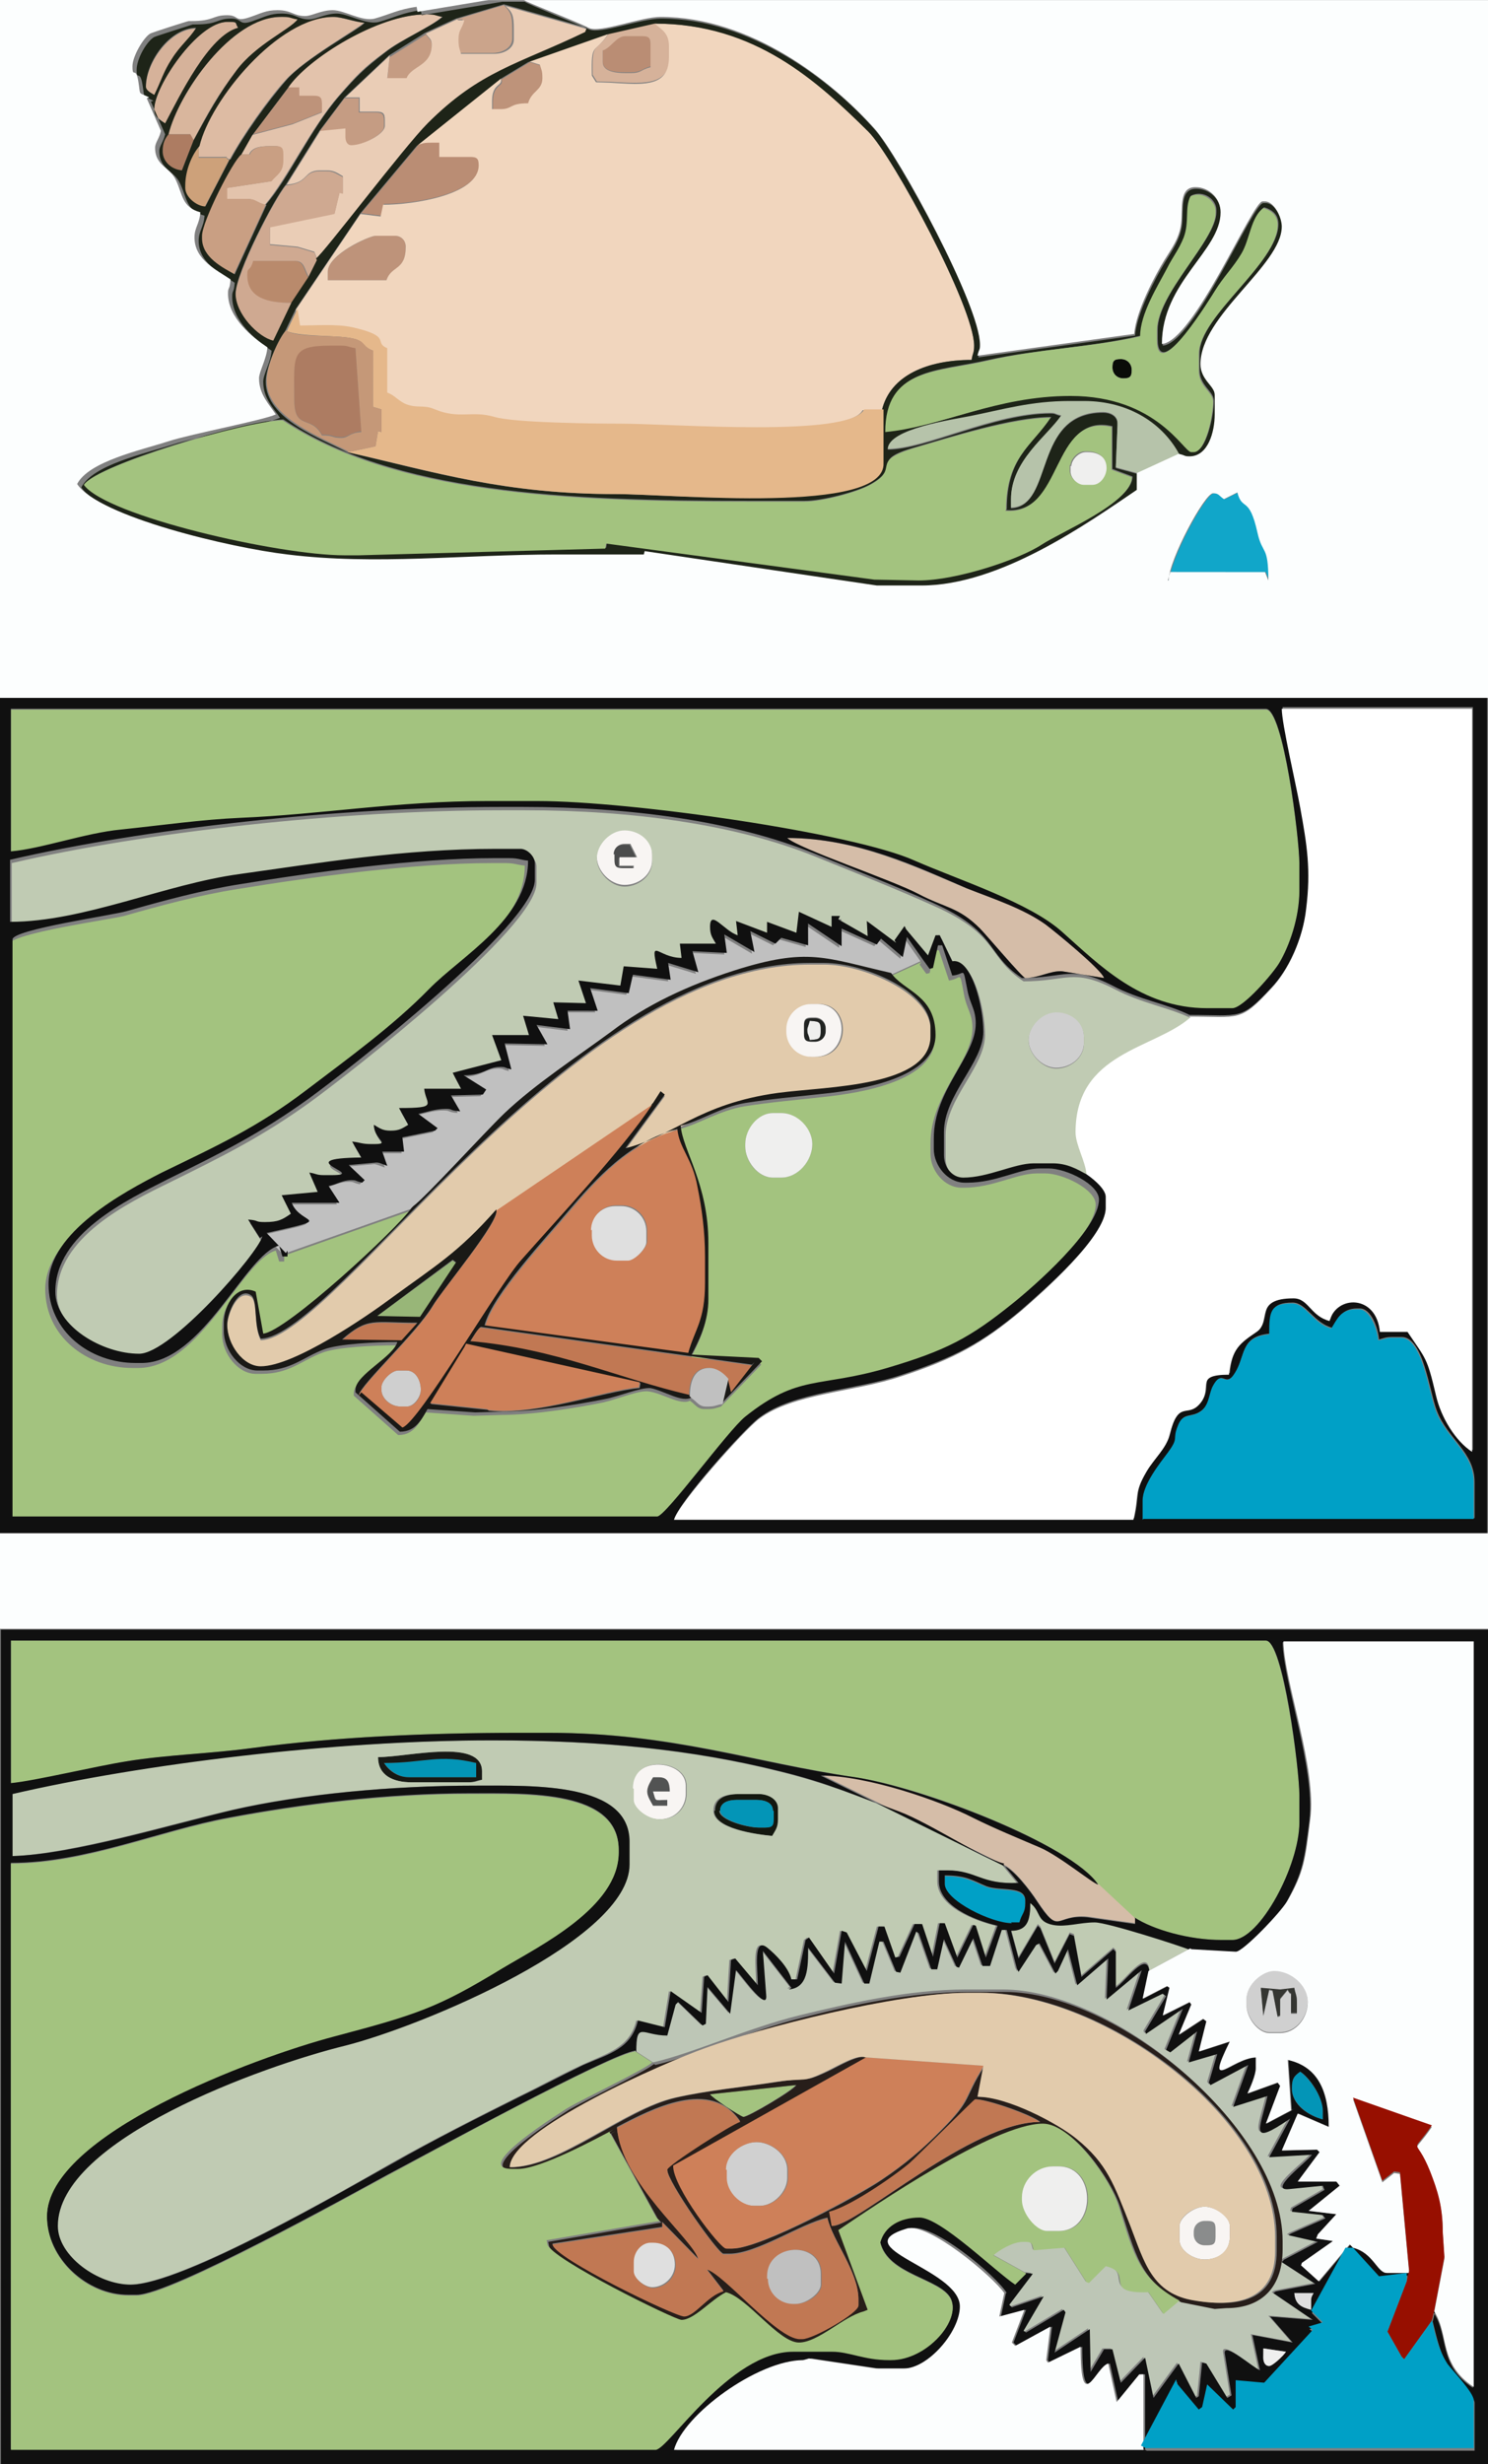 <?xml version="1.0" encoding="UTF-8"?>
<!DOCTYPE svg PUBLIC "-//W3C//DTD SVG 1.1//EN" "http://www.w3.org/Graphics/SVG/1.1/DTD/svg11.dtd">
<!-- Creator: CorelDRAW -->
<svg xmlns="http://www.w3.org/2000/svg" xml:space="preserve" width="3.54in" height="5.86in" shape-rendering="geometricPrecision" text-rendering="geometricPrecision" image-rendering="optimizeQuality" fill-rule="evenodd" clip-rule="evenodd"
viewBox="0 0 1.775 2.938"
 xmlns:xlink="http://www.w3.org/1999/xlink">
 <rect x="0" y="0" width="1.775" height="2.938" fill="#808080" stroke="none"/>
 <g id="Layer_x0020_1">
  <g id="_186133192">
   <path id="_186130896" fill="#CBA48B" d="M0.545 0.023l0.007 0c-0.003,0.012 -0.007,0.011 -0.007,0.023 0,0.009 0.002,0.009 0.003,0.017l0.04 0c0.011,0 0.023,-0.006 0.023,-0.017l0 -0.013c0,-0.015 -0.002,-0.019 -0.01,-0.027l-0.057 0.017z"/>
   <path id="_186110384" fill="#BA8D74" d="M0.719 0.06l0 0.013c0,0.012 0.015,0.013 0.027,0.013l0.007 0c0.012,0 0.012,-0.004 0.023,-0.007l0 -0.027c0,-0.008 -0.002,-0.01 -0.01,-0.01l-0.02 0c-0.011,0 -0.017,0.013 -0.027,0.017z"/>
   <path id="_183791016" fill="#D6B29A" d="M0.174 0.104c0,0.005 0.007,0.008 0.01,0.01 0.008,-0.016 0.011,-0.028 0.021,-0.043 0.011,-0.016 0.021,-0.025 0.029,-0.037 -0.031,0 -0.06,0.041 -0.06,0.07z"/>
   <path id="_69935736" fill="#C59C83" d="M0.465 0.067l-0.003 0.027 0.023 0c0.006,-0.015 0.03,-0.014 0.03,-0.04 0,-0.007 -0.003,-0.007 -0.007,-0.013l-0.043 0.027z"/>
   <path id="_185022872" fill="#D6B29A" d="M0.719 0.06c0.01,-0.003 0.016,-0.017 0.027,-0.017l0.02 0c0.008,0 0.01,0.002 0.01,0.01l0 0.027c-0.012,0.003 -0.011,0.007 -0.023,0.007l-0.007 0c-0.012,0 -0.027,-0.002 -0.027,-0.013l0 -0.013zm0.007 -0.02c-0.016,0.024 -0.02,0.008 -0.019,0.049l0.005 0.008c0.043,0 0.087,0.012 0.087,-0.03l0 -0.013c0,-0.016 -0.008,-0.02 -0.017,-0.027l-0.057 0.013z"/>
   <path id="_186855408" fill="#BE937A" d="M0.301 0.16l0.049 -0.013 0.035 -0.014 0 -0.01c0,-0.008 -0.002,-0.01 -0.01,-0.01l-0.017 0 -6.90859e-005 -0.01 -0.013 0 -0.043 0.057z"/>
   <path id="_185022928" fill="#BE937A" d="M0.598 0.094c0.004,0.01 -0.01,0.005 -0.01,0.027l0 0.01 0.01 0c0.016,0 0.01,-0.007 0.033,-0.007 0.004,-0.015 0.017,-0.015 0.017,-0.03 0,-0.009 -0.002,-0.009 -0.003,-0.016l-0.013 -0.004 -0.033 0.02z"/>
   <path id="_186804560" fill="#DDBBA3" d="M0.237 0.174l0 0.013 0.027 0c0.013,0 0.001,-0.001 0.01,0.003 0.015,-0.028 0.045,-0.071 0.066,-0.094 0.023,-0.026 0.089,-0.063 0.094,-0.069 -0.012,-0.001 -0.026,-0.007 -0.037,-0.007 -0.067,0 -0.148,0.099 -0.16,0.154z"/>
   <path id="_185022984" fill="#D6B29A" d="M0.184 0.13c0,0.009 0.008,0.013 0.013,0.017 0.017,-0.032 0.052,-0.104 0.087,-0.114 -0.004,-0.006 -0,-0.007 -0.01,-0.007l-0.003 0c-0.035,0 -0.087,0.076 -0.087,0.104z"/>
   <path id="_185877336" fill="#C59C83" d="M0.381 0.157l0.03 -0.003 0 0.01c0,0.005 0.002,0.01 0.007,0.01 0.014,0 0.04,-0.014 0.04,-0.023l0 -0.007c0,-0.008 -0.002,-0.01 -0.01,-0.01l-0.02 0 -3.75038e-005 -0.017 -0.017 0 -0.03 0.04z"/>
   <path id="_185877224" fill="#D9B69D" d="M0.201 0.16l0.026 0 0.004 0.007c0.016,-0.031 0.03,-0.056 0.051,-0.083 0.023,-0.031 0.064,-0.049 0.073,-0.061 -0.007,-0.002 -0.008,-0.003 -0.017,-0.003l-0.003 0c-0.059,0 -0.122,0.091 -0.134,0.14z"/>
   <path id="_185022536" fill="#AD7C62" d="M0.231 0.167l-0.004 -0.007 -0.026 -0c-0.004,0.005 -0.007,0.011 -0.007,0.02 0,0.013 0.01,0.022 0.023,0.023l0.014 -0.036z"/>
   <path id="_69936792" fill="#BA8D74" d="M0.498 0.174l-0.067 0.08 0.024 0.003 0.003 -0.014c0.037,0 0.114,-0.012 0.114,-0.047 0,-0.008 -0.002,-0.01 -0.01,-0.01l-0.037 0 0 -0.017 -0.01 0c-0.009,0 -0.009,0.002 -0.017,0.003z"/>
   <path id="_185022480" fill="#E3C3AC" d="M0.344 0.104l0.013 -0 6.90859e-005 0.01 0.017 0c0.008,0 0.01,0.002 0.01,0.01l0 0.01 -0.035 0.014 -0.049 0.013 -0.013 0.023 0.01 0c0.004,-0.01 0.017,-0.01 0.03,-0.01 0.008,0 0.01,0.002 0.01,0.01l0 0.007c0,0.015 -0.007,0.017 -0.014,0.025l-0.053 0.008 0 0.013 0.023 0c0.012,0 0.012,0.004 0.023,0.007 0.027,-0.032 0.053,-0.089 0.088,-0.13 0.021,-0.024 0.029,-0.033 0.055,-0.052 0.019,-0.015 0.055,-0.03 0.068,-0.042 -0.007,-0.002 -0.008,-0.003 -0.017,-0.003l-0.003 0c-0.056,0 -0.141,0.053 -0.164,0.087z"/>
   <path id="_185877504" fill="#CDA17A" d="M0.274 0.191c-0.009,-0.004 0.003,-0.003 -0.01,-0.003l-0.027 0 0 -0.013c-0.008,0.01 -0.017,0.029 -0.017,0.047l0 0.003c0,0.011 0.014,0.022 0.024,0.022l0.029 -0.056z"/>
   <path id="_68988480" fill="#EACDB6" d="M0.545 0.023l-0.037 0.017c0.004,0.006 0.007,0.006 0.007,0.013 0,0.026 -0.024,0.025 -0.03,0.04l-0.023 0 0.003 -0.027 -0.053 0.05 0.017 -0 3.75038e-005 0.017 0.02 0c0.008,0 0.01,0.002 0.01,0.01l0 0.007c0,0.01 -0.026,0.023 -0.04,0.023 -0.005,0 -0.007,-0.005 -0.007,-0.01l0 -0.01 -0.03 0.003 -0.04 0.064c0.027,-0.002 0.019,-0.017 0.04,-0.017l0.007 0c0.01,0 0.013,0.003 0.02,0.007l0 0.02 -0.004 -0.001 -0.006 0.025 -0.077 0.016 -9.27725e-005 0.021 0.033 0.003 0.02 0.006 0.004 0.01c0.009,-0.007 0.105,-0.133 0.133,-0.161 0.063,-0.064 0.107,-0.071 0.188,-0.109l0.002 -0.005 -0.099 -0.028c0.008,0.007 0.01,0.011 0.01,0.027l0 0.013c0,0.011 -0.012,0.017 -0.023,0.017l-0.04 0c-0.002,-0.007 -0.003,-0.008 -0.003,-0.017 0,-0.012 0.004,-0.012 0.007,-0.023l-0.007 0z"/>
   <path id="_183914480" fill="#BE937A" d="M0.391 0.324l0 0.01 0.07 0c0.007,-0.018 0.023,-0.011 0.023,-0.04 0,-0.008 -0.006,-0.013 -0.013,-0.013l-0.023 0c-0.006,0 -0.057,0.022 -0.057,0.043z"/>
   <path id="_183488496" fill="#C99F83" d="M0.287 0.184c-0.01,0.007 -0.047,0.08 -0.047,0.097l0 0.003c0,0.023 0.025,0.035 0.039,0.043l0.038 -0.083c-0.012,-0.003 -0.011,-0.007 -0.023,-0.007l-0.023 0 0 -0.013 0.053 -0.008c0.006,-0.008 0.014,-0.01 0.014,-0.025l0 -0.007c0,-0.008 -0.002,-0.01 -0.01,-0.01 -0.013,0 -0.026,9.07986e-005 -0.03,0.01l-0.01 0z"/>
   <path id="_68988536" fill="#B98A6C" d="M0.348 0.361l0.02 -0.03c-0.006,-0.009 -0.005,-0.02 -0.017,-0.02l-0.05 0c-0.004,0.014 -0.007,0.006 -0.007,0.017 0,0.028 0.025,0.033 0.053,0.033z"/>
   <path id="_183541744" fill="#F1D6BE" d="M0.391 0.324c0,-0.021 0.05,-0.043 0.057,-0.043l0.023 0c0.008,0 0.013,0.006 0.013,0.013 0,0.029 -0.017,0.022 -0.023,0.04l-0.07 0 0 -0.01zm0.334 -0.284l-0.094 0.033 0.013 0.004c0.002,0.007 0.003,0.007 0.003,0.016 0,0.015 -0.013,0.015 -0.017,0.03 -0.023,0 -0.018,0.007 -0.033,0.007l-0.01 0 0 -0.01c0,-0.022 0.014,-0.017 0.01,-0.027l-0.1 0.08c0.007,-0.002 0.008,-0.003 0.017,-0.003l0.01 0 0 0.017 0.037 0c0.008,0 0.01,0.002 0.01,0.01 0,0.035 -0.077,0.047 -0.114,0.047l-0.003 0.014 -0.024 -0.003 -0.077 0.114 0.003 0.02c0.02,0 0.043,-0.003 0.062,0.002 0.049,0.012 0.024,0.018 0.042,0.025l0 0.053c0.009,0.003 0.012,0.01 0.023,0.014 0.014,0.005 0.02,-0 0.034,0.006 0.03,0.013 0.044,0.001 0.071,0.009 0.023,0.007 0.118,0.008 0.15,0.008 0.063,-2.96082e-005 0.273,0.017 0.291,-0.017l0.023 0c0.01,-0.042 0.055,-0.06 0.107,-0.06 0.002,-0.007 0.003,-0.008 0.003,-0.017 0,-0.046 -0.097,-0.225 -0.126,-0.255 -0.061,-0.061 -0.134,-0.129 -0.255,-0.129 0.008,0.007 0.017,0.011 0.017,0.027l0 0.013c0,0.043 -0.044,0.03 -0.087,0.03l-0.005 -0.008c-0.001,-0.041 0.003,-0.025 0.019,-0.049z"/>
   <path id="_185877784" fill="#CFA991" d="M0.341 0.221c-0.013,0.015 -0.06,0.106 -0.06,0.13 0,0.024 0.028,0.052 0.045,0.056l0.022 -0.046c-0.029,0 -0.053,-0.006 -0.053,-0.033 0,-0.011 0.003,-0.003 0.007,-0.017l0.05 0c0.012,0 0.011,0.011 0.017,0.02l0.01 -0.02 -0.004 -0.01 -0.02 -0.006 -0.033 -0.003 9.27725e-005 -0.021 0.077 -0.016 0.006 -0.025 0.004 0.001 0 -0.02c-0.007,-0.003 -0.01,-0.007 -0.02,-0.007l-0.007 0c-0.021,0 -0.013,0.014 -0.04,0.017z"/>
   <path id="_185877896" fill="#1E2418" d="M1.2 0.608c0.07,0.006 0.055,-0.117 0.127,-0.1l-0 0.051 0.024 0.009c0,0.03 -0.084,0.065 -0.107,0.08 -0.027,0.018 -0.102,0.043 -0.147,0.043l-0.053 -0.001 -0.32 -0.043 -0.001 0.006 -0.294 0.008 -0.017 0c-0.079,0 -0.284,-0.047 -0.311,-0.084 0.016,-0.023 0.191,-0.076 0.237,-0.077 0.132,0.088 0.336,0.097 0.555,0.097l0.067 0c0.022,0 0.062,-0.011 0.077,-0.019 0.041,-0.022 -0.002,-0.029 0.055,-0.045 0.041,-0.012 0.116,-0.036 0.162,-0.036 -0.023,0.034 -0.053,0.048 -0.053,0.11zm-0.147 -0.12l0 0.064c0.003,0.061 -0.252,0.037 -0.318,0.037 -0.134,2.76344e-005 -0.216,-0.026 -0.321,-0.05 -0.03,-0.016 -0.097,-0.039 -0.097,-0.084 0,-0.018 0.015,-0.05 0.023,-0.06l0.013 -0.027 0.077 -0.114 0.067 -0.08 0.1 -0.08 0.033 -0.02 0.094 -0.033 0.057 -0.013c0.12,0 0.194,0.069 0.255,0.129 0.029,0.029 0.126,0.209 0.126,0.255 0,0.009 -0.002,0.009 -0.003,0.017 -0.052,0 -0.097,0.018 -0.107,0.06zm0.328 -0.094l0 0.01c0,0.056 0.067,-0.055 0.069,-0.058 0.011,-0.017 0.022,-0.027 0.032,-0.045 0.01,-0.017 0.011,-0.043 0.026,-0.054 0.01,0.003 0.017,0.009 0.017,0.02 0,0.046 -0.094,0.109 -0.094,0.154l0 0.02c0,0.019 0.017,0.025 0.017,0.037 0,0.017 -0.009,0.06 -0.023,0.06l-0.003 0c-0.008,0 -0.04,-0.067 -0.144,-0.067 -0.088,0 -0.154,0.038 -0.221,0.043 0,-0.076 0.062,-0.071 0.122,-0.085 0.059,-0.013 0.124,-0.015 0.182,-0.029 0,-0.027 0.021,-0.06 0.032,-0.081 0.007,-0.014 0.014,-0.022 0.02,-0.037 0.007,-0.019 0.001,-0.035 0.008,-0.049 0.015,-0.007 0.03,0.005 0.03,0.017l0 0.003c0,0.033 -0.07,0.096 -0.07,0.14zm-1.003 -0.084l-0.01 0.02 -0.02 0.03 -0.022 0.046c-0.018,-0.004 -0.045,-0.032 -0.045,-0.056 0,-0.025 0.047,-0.115 0.06,-0.13l0.04 -0.064 0.03 -0.04 0.053 -0.05 0.043 -0.027 0.037 -0.017 0.057 -0.017 0.099 0.028 -0.002 0.005c-0.081,0.039 -0.125,0.046 -0.188,0.109 -0.028,0.028 -0.124,0.155 -0.133,0.161zm-0.204 -0.207c0,-0.03 0.029,-0.07 0.06,-0.07 -0.008,0.013 -0.019,0.021 -0.029,0.037 -0.01,0.015 -0.013,0.027 -0.021,0.043 -0.003,-0.002 -0.01,-0.005 -0.01,-0.01zm0.01 0.027c0,-0.027 0.052,-0.104 0.087,-0.104l0.003 0c0.01,0 0.006,0.001 0.01,0.007 -0.035,0.009 -0.07,0.082 -0.087,0.114 -0.006,-0.004 -0.013,-0.007 -0.013,-0.017zm0.09 0.06l-0.029 0.056c-0.01,0 -0.024,-0.011 -0.024,-0.022l0 -0.003c0,-0.018 0.008,-0.037 0.017,-0.047 0.013,-0.055 0.094,-0.154 0.16,-0.154 0.01,0 0.025,0.006 0.037,0.007 -0.005,0.007 -0.072,0.043 -0.094,0.069 -0.021,0.024 -0.051,0.066 -0.066,0.094zm-0.043 -0.023l-0.014 0.036c-0.012,-0.001 -0.023,-0.01 -0.023,-0.023 0,-0.01 0.003,-0.015 0.007,-0.02 0.012,-0.049 0.075,-0.14 0.134,-0.14l0.003 0c0.009,0 0.009,0.002 0.017,0.003 -0.009,0.012 -0.05,0.03 -0.073,0.061 -0.021,0.028 -0.034,0.052 -0.051,0.083zm0.087 0.077l-0.038 0.083c-0.014,-0.008 -0.039,-0.02 -0.039,-0.043l0 -0.003c0,-0.017 0.037,-0.09 0.047,-0.097l0.013 -0.023 0.043 -0.057c0.023,-0.034 0.107,-0.087 0.164,-0.087l0.003 0c0.009,0 0.009,0.002 0.017,0.003 -0.014,0.012 -0.049,0.027 -0.068,0.042 -0.026,0.02 -0.034,0.028 -0.055,0.052 -0.035,0.04 -0.06,0.098 -0.088,0.13zm1.039 0.321l-0.026 -0.007 0.002 -0.05 0 -0.003c0,-0.009 -0.009,-0.013 -0.017,-0.013 -0.085,0 -0.058,0.112 -0.11,0.114l0 -0.01c0,-0.046 0.043,-0.075 0.06,-0.1 -0.009,-0.002 -0.006,-0.003 -0.013,-0.003 -0.067,0 -0.148,0.043 -0.194,0.043 0.001,-0.024 0.078,-0.036 0.098,-0.039 0.04,-0.007 0.073,-0.018 0.119,-0.018l0.017 0c0.054,0 0.095,0.028 0.114,0.064 0.009,0.002 0.006,0.003 0.013,0.003 0.022,0 0.03,-0.029 0.03,-0.05l0 -0.023c0,-0.012 -0.017,-0.018 -0.017,-0.037 0,-0.058 0.097,-0.118 0.097,-0.164 0,-0.011 -0.009,-0.03 -0.02,-0.03l-0.003 0c-0.013,0 -0.082,0.167 -0.12,0.17 0,-0.074 0.07,-0.111 0.07,-0.157 0,-0.017 -0.014,-0.03 -0.03,-0.03 -0.02,0 -0.015,0.025 -0.017,0.043 -0.002,0.017 -0.012,0.031 -0.02,0.044 -0.011,0.018 -0.034,0.061 -0.036,0.088l-0.187 0.026c0.002,-0.009 0.003,-0.006 0.003,-0.013 0,-0.047 -0.098,-0.226 -0.126,-0.258 -0.051,-0.058 -0.148,-0.133 -0.255,-0.133 -0.025,0 -0.073,0.019 -0.086,0.013 -0.013,-0.006 -0.073,-0.03 -0.077,-0.033l-0.027 0 -0.096 0.016 -0.001 -0.006c-0.022,0.003 -0.032,0.009 -0.05,0.014 -0.015,0.004 -0.037,-0.01 -0.05,-0.01 -0.014,0 -0.025,0.007 -0.033,0.007 -0.014,0 -0.016,-0.007 -0.033,-0.007 -0.014,0 -0.02,0.004 -0.032,0.008 -0.02,0.008 -0.014,-0.002 -0.028,-0.002 -0.018,0 -0.015,0.007 -0.043,0.007l-0.003 0c-0,0 -0.044,0.014 -0.046,0.015 -0.009,0.005 -0.021,0.026 -0.021,0.039 0,0.014 0.004,-0.001 0.007,0.018 0.003,0.017 -0.001,0.012 0.013,0.019l-0.003 0.001 0.017 0.039c-0.002,0.009 -0.007,0.014 -0.007,0.02 0,0.022 0.018,0.023 0.025,0.039 0.008,0.017 0.007,0.032 0.029,0.038 -0.001,0.014 -0.007,0.018 -0.007,0.03 0,0.027 0.027,0.039 0.043,0.05 -0.001,0.013 -0.003,0.008 -0.003,0.017 0,0.029 0.029,0.052 0.047,0.064 -0.001,0.014 -0.01,0.028 -0.01,0.037 0,0.02 0.012,0.031 0.02,0.043 -0.015,0.007 -0.101,0.023 -0.128,0.032 -0.034,0.011 -0.095,0.024 -0.109,0.051 0.026,0.038 0.183,0.075 0.251,0.084 0.105,0.013 0.21,0 0.321,0l0.104 0 0.001 -0.004 0.277 0.041 0.053 0c0.094,0 0.198,-0.074 0.257,-0.114l0 -0.02z"/>
   <path id="_185878008" fill="#AD7C62" d="M0.351 0.475c0,0.039 0.02,0.019 0.033,0.043 0.015,0 0.011,0.003 0.023,0.003 0.009,0 0.009,-0.005 0.024,-0.007l-0.007 -0.1c-0.007,-0.002 -0.008,-0.003 -0.017,-0.003l-0.013 0c-0.049,0 -0.043,0.013 -0.043,0.063z"/>
   <path id="_183248584" fill="#0A0C08" d="M1.327 0.438c0,0.008 0.006,0.013 0.013,0.013 0.008,0 0.01,-0.002 0.01,-0.01 0,-0.008 -0.006,-0.013 -0.013,-0.013 -0.008,0 -0.01,0.002 -0.01,0.01z"/>
   <path id="_185878176" fill="#E5B88B" d="M0.341 0.394c0.01,0.006 0.044,0.006 0.057,0.007 0.044,0.002 0.028,0.01 0.047,0.017l-6.90859e-005 0.067 0.01 0.003 0 0.027 -0.004 -0.001 -0.003 0.018 -0.033 0.007c0.105,0.024 0.187,0.05 0.321,0.05 0.066,-1.38172e-005 0.321,0.025 0.318,-0.037l0 -0.064 -0.023 0c-0.018,0.034 -0.228,0.017 -0.291,0.017 -0.031,1.57911e-005 -0.126,-0.001 -0.15,-0.008 -0.027,-0.008 -0.042,0.003 -0.071,-0.009 -0.014,-0.006 -0.02,-0.001 -0.034,-0.006 -0.01,-0.004 -0.014,-0.011 -0.023,-0.014l0 -0.053c-0.017,-0.007 0.007,-0.014 -0.042,-0.025 -0.019,-0.004 -0.042,-0.002 -0.062,-0.002l-0.003 -0.02 -0.013 0.027z"/>
   <path id="_183248296" fill="#C59878" d="M0.351 0.475c0,-0.051 -0.005,-0.063 0.043,-0.063l0.013 0c0.009,0 0.009,0.002 0.017,0.003l0.007 0.1c-0.015,0.001 -0.015,0.007 -0.024,0.007 -0.012,0 -0.008,-0.003 -0.023,-0.003 -0.013,-0.025 -0.033,-0.005 -0.033,-0.043zm0.064 0.064l0.033 -0.007 0.003 -0.018 0.004 0.001 0 -0.027 -0.01 -0.003 6.90859e-005 -0.067c-0.018,-0.007 -0.003,-0.015 -0.047,-0.017 -0.013,-0.001 -0.047,-0 -0.057,-0.007 -0.009,0.01 -0.023,0.042 -0.023,0.06 0,0.044 0.067,0.068 0.097,0.084z"/>
   <path id="_185878344" fill="#A3C37F" d="M1.35 0.441c0,0.008 -0.002,0.01 -0.01,0.01 -0.008,0 -0.013,-0.006 -0.013,-0.013 0,-0.008 0.002,-0.01 0.01,-0.01 0.008,0 0.013,0.006 0.013,0.013zm0.03 -0.047c0,-0.044 0.07,-0.107 0.07,-0.14l0 -0.003c0,-0.011 -0.015,-0.024 -0.03,-0.017 -0.007,0.014 -0.001,0.03 -0.008,0.049 -0.006,0.015 -0.013,0.023 -0.02,0.037 -0.011,0.021 -0.032,0.054 -0.032,0.081 -0.058,0.013 -0.123,0.015 -0.182,0.029 -0.061,0.014 -0.122,0.009 -0.122,0.085 0.066,-0.006 0.132,-0.043 0.221,-0.043 0.103,0 0.135,0.067 0.144,0.067l0.003 0c0.014,0 0.023,-0.043 0.023,-0.06 0,-0.012 -0.017,-0.018 -0.017,-0.037l0 -0.02c0,-0.045 0.094,-0.108 0.094,-0.154 0,-0.011 -0.007,-0.017 -0.017,-0.02 -0.015,0.011 -0.016,0.037 -0.026,0.054 -0.01,0.017 -0.021,0.027 -0.032,0.045 -0.002,0.003 -0.069,0.114 -0.069,0.058l0 -0.01z"/>
   <path id="_183248008" fill="#EFEFEE" d="M1.277 0.555l0 0.007c0,0.008 0.009,0.017 0.017,0.017l0.01 0c0.009,0 0.017,-0.012 0.017,-0.02 0,-0.013 -0.01,-0.02 -0.023,-0.02l-0.003 0c-0.008,0 -0.017,0.009 -0.017,0.017z"/>
   <path id="_185878512" fill="#B6C3AA" d="M1.357 0.565l0.05 -0.023c-0.019,-0.036 -0.059,-0.064 -0.114,-0.064l-0.017 0c-0.046,0 -0.079,0.01 -0.119,0.018 -0.02,0.004 -0.097,0.015 -0.098,0.039 0.045,0 0.126,-0.043 0.194,-0.043 0.007,0 0.004,0.001 0.013,0.003 -0.017,0.025 -0.06,0.054 -0.06,0.1l0 0.01c0.052,-0.001 0.025,-0.114 0.11,-0.114 0.008,0 0.017,0.004 0.017,0.013l0 0.003 -0.002 0.05 0.026 0.007z"/>
   <path id="_183247720" fill="#A3C37F" d="M1.277 0.555c0,-0.008 0.009,-0.017 0.017,-0.017l0.003 0c0.013,0 0.023,0.007 0.023,0.02 0,0.009 -0.007,0.02 -0.017,0.02l-0.01 0c-0.008,0 -0.017,-0.009 -0.017,-0.017l0 -0.007zm-0.077 0.053c0,-0.063 0.031,-0.076 0.053,-0.11 -0.045,0 -0.121,0.024 -0.162,0.036 -0.057,0.017 -0.014,0.024 -0.055,0.045 -0.015,0.008 -0.055,0.019 -0.077,0.019l-0.067 0c-0.219,0 -0.423,-0.009 -0.555,-0.097 -0.046,0.001 -0.222,0.054 -0.237,0.077 0.027,0.037 0.232,0.084 0.311,0.084l0.017 0 0.294 -0.008 0.001 -0.006 0.32 0.043 0.053 0.001c0.045,0 0.12,-0.025 0.147,-0.043 0.023,-0.015 0.107,-0.05 0.107,-0.08l-0.024 -0.009 0 -0.051c-0.073,-0.017 -0.057,0.106 -0.127,0.1z"/>
   <path id="_185878680" fill="#11A6C9" d="M1.394 0.692l0.003 -0.01 0.113 9.07986e-005 0.004 0.01c0,-0.043 -0.007,-0.03 -0.013,-0.057 -0.01,-0.045 -0.018,-0.025 -0.024,-0.048l-0.016 0.008c-0.006,-0.004 -0.006,-0.007 -0.013,-0.007 -0.01,0 -0.053,0.08 -0.053,0.104z"/>
   <path id="_183247432" fill="#FCFEFE" d="M1.394 0.692c0,-0.024 0.043,-0.104 0.053,-0.104 0.007,0 0.007,0.003 0.013,0.007l0.016 -0.008c0.006,0.023 0.014,0.003 0.024,0.048 0.006,0.027 0.013,0.014 0.013,0.057l-0.004 -0.01 -0.113 -9.07986e-005 -0.003 0.01zm-1.394 0.14l1.775 0 0 -0.832 -1.15 0c0.004,0.003 0.064,0.026 0.077,0.033 0.013,0.007 0.062,-0.013 0.086,-0.013 0.107,0 0.203,0.075 0.255,0.133 0.029,0.032 0.126,0.211 0.126,0.258 0,0.007 -0.001,0.004 -0.003,0.013l0.187 -0.026c0.002,-0.027 0.025,-0.07 0.036,-0.088 0.008,-0.013 0.018,-0.026 0.02,-0.044 0.002,-0.018 -0.003,-0.043 0.017,-0.043 0.017,0 0.03,0.014 0.03,0.03 0,0.046 -0.07,0.083 -0.07,0.157 0.038,-0.003 0.108,-0.17 0.12,-0.17l0.003 0c0.011,0 0.02,0.019 0.02,0.03 0,0.046 -0.097,0.106 -0.097,0.164 0,0.019 0.017,0.025 0.017,0.037l0 0.023c0,0.021 -0.008,0.05 -0.03,0.05 -0.007,0 -0.004,-0.001 -0.013,-0.003l-0.05 0.023 0 0.02c-0.059,0.04 -0.163,0.114 -0.257,0.114l-0.053 0 -0.277 -0.041 -0.001 0.004 -0.104 0c-0.111,0 -0.216,0.013 -0.321,0 -0.068,-0.008 -0.225,-0.045 -0.251,-0.084 0.014,-0.027 0.075,-0.04 0.109,-0.051 0.028,-0.009 0.113,-0.025 0.128,-0.032 -0.008,-0.012 -0.02,-0.024 -0.02,-0.043 0,-0.008 0.009,-0.023 0.01,-0.037 -0.018,-0.012 -0.047,-0.035 -0.047,-0.064 0,-0.009 0.002,-0.003 0.003,-0.017 -0.016,-0.011 -0.043,-0.023 -0.043,-0.05 0,-0.012 0.006,-0.016 0.007,-0.03 -0.022,-0.006 -0.021,-0.021 -0.029,-0.038 -0.007,-0.016 -0.025,-0.017 -0.025,-0.039 0,-0.006 0.005,-0.011 0.007,-0.02l-0.017 -0.039 0.003 -0.001c-0.014,-0.007 -0.01,-0.001 -0.013,-0.019 -0.003,-0.019 -0.007,-0.003 -0.007,-0.018 0,-0.012 0.013,-0.034 0.021,-0.039 0.001,-0.001 0.045,-0.015 0.046,-0.015l0.003 0c0.028,0 0.025,-0.007 0.043,-0.007 0.015,0 0.008,0.009 0.028,0.002 0.012,-0.004 0.018,-0.008 0.032,-0.008 0.017,0 0.019,0.007 0.033,0.007 0.008,0 0.019,-0.007 0.033,-0.007 0.014,0 0.035,0.014 0.05,0.01 0.018,-0.005 0.028,-0.011 0.05,-0.014l0.001 0.006 0.096 -0.016 -0.598 0 0 0.832z"/>
   <path id="_185878848" fill="#4B4C4C" d="M0.732 1.019l0 0.007c0,0.008 0.002,0.01 0.01,0.01l0.013 0 0 -0.003 -0.017 0 0 -0.01 0.021 -0 -0.008 -0.016 -0.007 0c-0.008,0 -0.013,0.006 -0.013,0.013z"/>
   <path id="_183247144" fill="#F8F5F3" d="M0.732 1.019c0,-0.008 0.006,-0.013 0.013,-0.013l0.007 0 0.008 0.016 -0.021 0 0 0.01 0.017 0 0 0.003 -0.013 0c-0.008,0 -0.01,-0.002 -0.01,-0.01l0 -0.007zm-0.02 0.003c0,0.016 0.016,0.033 0.033,0.033 0.017,0 0.033,-0.012 0.033,-0.03l0 -0.007c0,-0.018 -0.017,-0.03 -0.033,-0.03 -0.017,0 -0.033,0.018 -0.033,0.033z"/>
   <path id="_185879016" fill="#D5BDA8" d="M1.223 1.166c0.016,0 0.029,-0.009 0.044,-0.008l0.05 0.008c-0.003,-0.01 -0.058,-0.055 -0.07,-0.064 -0.027,-0.02 -0.061,-0.03 -0.094,-0.043 -0.059,-0.024 -0.131,-0.06 -0.214,-0.06 0.014,0.013 0.125,0.05 0.157,0.067 0.031,0.016 0.047,0.015 0.073,0.041 0.008,0.008 0.051,0.059 0.054,0.059z"/>
   <path id="_183246856" fill="#A3C37F" d="M0.932 1.404l-0.01 0c-0.018,0 -0.033,-0.019 -0.033,-0.037l0 -0.003c0,-0.017 0.015,-0.037 0.033,-0.037l0.01 0c0.019,0 0.037,0.019 0.037,0.037 0,0.02 -0.017,0.04 -0.037,0.04zm0.167 -0.257l-0.037 0.017c0.015,0.021 0.053,0.026 0.053,0.074 0,0.05 -0.085,0.065 -0.134,0.07 -0.036,0.004 -0.061,0.006 -0.093,0.011 -0.03,0.005 -0.054,0.021 -0.077,0.027 0.002,0.029 0.033,0.069 0.033,0.14l0 0.067c0,0.027 -0.011,0.049 -0.02,0.066l0.08 0.004 0.004 0.004 -0.048 0.05c-0.007,0.002 -0.008,0.003 -0.017,0.003l-0.003 0c-0.008,0 -0.01,-0.005 -0.017,-0.01 -0.011,0.006 -0.033,-0.009 -0.049,-0.011 -0.011,-0.002 -0.037,0.009 -0.054,0.013 -0.034,0.007 -0.085,0.015 -0.122,0.015l-0.033 0.001 -0.057 -0.004c-0.008,0.012 -0.014,0.027 -0.033,0.027 -1.18433e-005,0 -0.053,-0.047 -0.053,-0.047l0 -0.003c0,-0.018 0.045,-0.039 0.05,-0.057 -0.025,0 -0.071,0.002 -0.088,0.009 -0.024,0.009 -0.039,0.025 -0.072,0.025l-0.007 0c-0.021,0 -0.04,-0.024 -0.04,-0.047l0 -0.01c0,-0.022 0.016,-0.047 0.038,-0.037l0.009 0.05c0.027,-0.002 0.161,-0.126 0.177,-0.15l-0.15 0.053 0 0.007 -0.006 -0 -0.004 -0.013c-0.04,0.011 -0.09,0.14 -0.164,0.14l-0.007 0c-0.055,0 -0.104,-0.038 -0.104,-0.094 0,-0.062 0.089,-0.11 0.135,-0.133 0.068,-0.034 0.114,-0.055 0.172,-0.098 0.05,-0.037 0.103,-0.077 0.147,-0.121 0.038,-0.039 0.118,-0.083 0.118,-0.153 -0.01,-0.001 -0.012,-0.003 -0.023,-0.003l-0.017 0c-0.094,0 -0.218,0.017 -0.303,0.031 -0.045,0.007 -0.093,0.02 -0.135,0.032 -0.015,0.004 -0.137,0.021 -0.137,0.034l0 0.688 0.769 0c0.011,0 0.084,-0.102 0.105,-0.119 0.064,-0.05 0.087,-0.034 0.169,-0.058 0.071,-0.021 0.099,-0.036 0.15,-0.077 0.025,-0.02 0.103,-0.088 0.103,-0.124 0,-0.018 -0.039,-0.037 -0.06,-0.037l-0.01 0c-0.025,0 -0.052,0.017 -0.087,0.017l-0.003 0c-0.021,0 -0.037,-0.021 -0.037,-0.04l0 -0.013c0,-0.058 0.05,-0.097 0.05,-0.137 0,-0.018 -0.007,-0.023 -0.01,-0.04 -0.006,-0.031 -0.002,-0.019 -0.018,-0.017l-0.012 -0.036 -0.005 0 -0.006 0.027 -0.004 0.001 -0.008 -0.011z"/>
   <path id="_185879184" fill="#A3C37F" d="M0.013 1.016c0.036,-0.003 0.089,-0.022 0.131,-0.026 0.048,-0.005 0.097,-0.012 0.143,-0.014 0.096,-0.004 0.187,-0.02 0.294,-0.02l0.06 0c0.112,0 0.377,0.039 0.45,0.071 0.054,0.024 0.136,0.05 0.176,0.085 0.044,0.039 0.094,0.091 0.173,0.091l0.03 0c0.013,0 0.049,-0.042 0.056,-0.054 0.012,-0.021 0.024,-0.055 0.024,-0.086l0 -0.033c0,-0.029 -0.019,-0.184 -0.04,-0.184l-1.497 0 0 0.17z"/>
   <path id="_185550512" fill="#EFEFEE" d="M0.963 1.227c0,0.008 0.001,0.004 0.003,0.013 0.009,-0.001 0.013,7.89553e-005 0.013,-0.01l0 -0.003c0,-0.01 -0.004,-0.009 -0.013,-0.01 -0.001,0.004 -0.003,0.009 -0.003,0.01z"/>
   <path id="_183842136" fill="#E2CBAC" d="M0.973 1.26l-0.003 0c-0.017,0 -0.03,-0.014 -0.03,-0.03l0 -0.003c0,-0.017 0.014,-0.03 0.03,-0.03l0.007 0c0.039,0 0.038,0.063 -0.003,0.063zm-0.381 0.184l0.187 -0.127 0.009 -0.014 0.005 0.004 -0.047 0.064c0.057,-0.013 0.087,-0.053 0.182,-0.066 0.06,-0.008 0.182,-0.007 0.182,-0.068l0 -0.01c0,-0.042 -0.079,-0.077 -0.127,-0.077l-0.017 0c-0.284,0 -0.566,0.446 -0.655,0.448 -0.009,-0.017 -0.003,-0.047 -0.012,-0.052 -0.016,-0.009 -0.028,0.022 -0.028,0.035 0,0.024 0.02,0.05 0.04,0.05 0.04,0 0.127,-0.059 0.154,-0.08 0.055,-0.041 0.081,-0.055 0.127,-0.107z"/>
   <path id="_185303504" fill="#222422" d="M0.979 1.23c0,0.01 -0.004,0.009 -0.013,0.01 -0.002,-0.009 -0.003,-0.006 -0.003,-0.013 0,-0.001 0.002,-0.006 0.003,-0.01 0.009,0.001 0.013,-7.69814e-005 0.013,0.01l0 0.003zm-0.02 -0.007l0 0.01c0,0.008 0.002,0.01 0.01,0.01l0.003 0c0.008,0 0.013,-0.006 0.013,-0.013l0 -0.003c0,-0.008 -0.006,-0.013 -0.013,-0.013l-0.003 0c-0.008,0 -0.01,0.002 -0.01,0.01z"/>
   <path id="_186316584" fill="#CFCFCF" d="M1.227 1.24c0,0.016 0.016,0.033 0.033,0.033 0.017,0 0.033,-0.012 0.033,-0.03l0 -0.007c0,-0.018 -0.015,-0.03 -0.033,-0.03 -0.017,0 -0.033,0.018 -0.033,0.033z"/>
   <path id="_186315720" fill="#F8F5F3" d="M0.959 1.223c0,-0.008 0.002,-0.01 0.01,-0.01l0.003 0c0.008,0 0.013,0.006 0.013,0.013l0 0.003c0,0.008 -0.006,0.013 -0.013,0.013l-0.003 0c-0.008,0 -0.01,-0.002 -0.01,-0.01l0 -0.01zm0.013 0.037c0.041,0 0.043,-0.063 0.003,-0.063l-0.007 0c-0.017,0 -0.03,0.014 -0.03,0.03l0 0.003c0,0.017 0.014,0.03 0.03,0.03l0.003 0z"/>
   <path id="_186316680" fill="#EFEFEE" d="M0.932 1.404c0.02,0 0.037,-0.02 0.037,-0.04 0,-0.018 -0.017,-0.037 -0.037,-0.037l-0.01 0c-0.018,0 -0.033,0.019 -0.033,0.037l0 0.003c0,0.017 0.015,0.037 0.033,0.037l0.01 0z"/>
   <path id="_185303560" fill="#C0CBB3" d="M1.227 1.24c0,-0.016 0.016,-0.033 0.033,-0.033 0.018,0 0.033,0.012 0.033,0.03l0 0.007c0,0.018 -0.017,0.03 -0.033,0.03 -0.017,0 -0.033,-0.018 -0.033,-0.033zm-0.515 -0.217c0,-0.016 0.016,-0.033 0.033,-0.033 0.017,0 0.033,0.012 0.033,0.03l0 0.007c0,0.018 -0.017,0.03 -0.033,0.03 -0.017,0 -0.033,-0.018 -0.033,-0.033zm0.585 0.378c-0.001,-0.015 -0.013,-0.035 -0.013,-0.05 0,-0.096 0.094,-0.099 0.137,-0.137 -0.027,-0.013 -0.06,-0.018 -0.092,-0.035 -0.049,-0.025 -0.057,-0.009 -0.108,-0.009 -0.044,-0.029 -0.028,-0.055 -0.107,-0.09 -0.049,-0.022 -0.088,-0.037 -0.142,-0.059 -0.094,-0.038 -0.217,-0.055 -0.346,-0.055l-0.027 0c-0.193,0 -0.426,0.026 -0.585,0.063l0 0.074c0.088,0 0.185,-0.045 0.274,-0.057 0.092,-0.013 0.196,-0.03 0.305,-0.03l0.03 0c0.008,0 0.017,0.009 0.017,0.017l0 0.02c0,0.053 -0.223,0.227 -0.27,0.261 -0.057,0.041 -0.103,0.064 -0.168,0.096 -0.049,0.024 -0.134,0.065 -0.134,0.134 0,0.04 0.056,0.074 0.1,0.074 0.038,0 0.142,-0.12 0.147,-0.14l-0.003 0.002 -0.014 -0.022c0.014,0.001 0.007,0.003 0.02,0.003 0.016,0 0.021,-0.004 0.031,-0.01l-0.011 -0.022 0.043 -0.004 -0.01 -0.023c0.007,0.002 0.008,0.003 0.017,0.003l0.01 0c0.044,0 -0.055,-0.02 0.035,-0.021l-0.011 -0.019c0.01,0.001 0.012,0.003 0.023,0.003l0.003 0c0.021,0 0,-0.005 0,-0.023 0.007,0.003 0.01,0.007 0.02,0.007 0.01,0 0.013,-0.003 0.021,-0.007l-0.011 -0.02c0.048,0 0.032,-0.004 0.03,-0.023l0.044 -0 -0.01 -0.019 0.058 -0.015 -0.011 -0.03 0.044 -0 -0.007 -0.023 0.042 0.004 -0.006 -0.02 0.039 0.001 -0.009 -0.027 0.05 0.006 0.004 -0.023 0.04 0.003c-0.009,-0.039 0.001,-0.013 0.029,-0.013l-0.002 -0.017 0.043 0c-0.003,-0.007 -0.007,-0.01 -0.007,-0.02 0,-0.022 0.017,0.006 0.033,0.01l-0.002 -0.017 0.037 0.014 -0 -0.013 0.035 0.013 0.003 -0.025 0.039 0.018 0 -0.013 0.01 0 -0.002 0.004 0.035 0.02 -0.001 -0.018 0.035 0.026 -0.002 -0.003 0.012 -0.017 0.002 0.004 0.026 0.031 0.009 -0.024 0.005 -1.97388e-005 0.015 0.031c0.023,-0.005 0.037,0.053 0.037,0.084 0,0.038 -0.047,0.076 -0.047,0.12l0 0.027c0,0.014 0.01,0.027 0.023,0.027 0.029,0 0.06,-0.017 0.084,-0.017l0.023 0c0.017,0 0.029,0.007 0.04,0.013z"/>
   <path id="_186316200" fill="silver" d="M0.341 1.494l0.15 -0.053c0.015,-0.011 0.085,-0.088 0.109,-0.111 0.037,-0.035 0.086,-0.066 0.127,-0.097 0.043,-0.032 0.091,-0.056 0.147,-0.073 0.089,-0.028 0.109,-0.015 0.187,0.003l0.037 -0.017 -0.019 -0.027 -0.005 0.024 -0.026 -0.022 -0.005 0.007 -0.042 -0.019 -0 0.021 -0.04 -0.027 8.68508e-005 0.026 -0.032 -0.009 -0.007 0.007 -0.03 -0.015 0.005 0.025 -0.036 -0.021 0.003 0.022 -0.041 -0.002 0.007 0.025 -0.036 -0.011 0.003 0.02 -0.045 -0.006 -0.005 0.022 -0.046 -0.006 0.009 0.027 -0.036 -6.51381e-005 0.003 0.022 -0.04 -0.005 0.013 0.023 -0.051 -0.001 0.008 0.031c-0.009,-0.002 -0.006,-0.003 -0.013,-0.003 -0.016,0 -0.019,0.01 -0.044,0.01l0.027 0.017 -0.004 0.006 -0.038 0.001 0.011 0.019c-0.013,-0.001 -0.008,-0.003 -0.017,-0.003 -0.013,0 -0.023,0.004 -0.033,0.006l0.023 0.017 -0.003 0.003 -0.039 0.008 0.002 0.017 -0.026 -0 0.006 0.017c-0.006,-0.002 -0.01,-0.004 -0.013,-0.004l-0.033 0.003 0.019 0.018 -0.003 0.003c-0.009,-0.002 -0.006,-0.003 -0.013,-0.003 -0.01,0 -0.017,0.004 -0.027,0.007l0.013 0.02 -0.057 0c0.01,0.028 0.055,0.017 -0.03,0.036l0.023 0.024z"/>
   <path id="_183842192" fill="#DFDFDF" d="M0.705 1.467l0 0.007c0,0.017 0.014,0.03 0.03,0.03l0.013 0c0.008,0 0.023,-0.015 0.023,-0.023l0 -0.013c0,-0.017 -0.014,-0.03 -0.03,-0.03l-0.007 0c-0.017,0 -0.03,0.014 -0.03,0.03z"/>
   <polygon id="_185688816" fill="#98B678" points="0.45,1.569 0.501,1.571 0.544,1.506 0.54,1.503 "/>
   <path id="_185302552" fill="#C17853" d="M0.408 1.598l0.071 0.001 0.019 -0.021c-0.053,0 -0.06,-0.007 -0.09,0.02z"/>
   <path id="_183842360" fill="#CE8059" d="M0.705 1.467c0,-0.017 0.014,-0.03 0.03,-0.03l0.007 0c0.017,0 0.03,0.014 0.03,0.03l0 0.013c0,0.008 -0.015,0.023 -0.023,0.023l-0.013 0c-0.017,0 -0.03,-0.014 -0.03,-0.03l0 -0.007zm-0.127 0.114l0.244 0.033c0.008,-0.029 0.02,-0.037 0.02,-0.084l0 -0.03c0,-0.032 -0.004,-0.059 -0.009,-0.084 -0.007,-0.034 -0.022,-0.046 -0.024,-0.069 -0.058,0.015 -0.097,0.059 -0.131,0.099 -0.024,0.029 -0.09,0.099 -0.099,0.135z"/>
   <path id="_182616496" fill="#101010" d="M1.364 1.788c0,-0.018 0.022,-0.045 0.03,-0.057 0.014,-0.019 0.005,-0.014 0.012,-0.032 0.006,-0.016 0.015,-0.008 0.027,-0.017 0.01,-0.007 0.01,-0.021 0.014,-0.029 0.012,-0.023 0.014,0.004 0.027,-0.017 0.012,-0.021 0.006,-0.043 0.041,-0.046 0,-0.026 0.001,-0.037 0.027,-0.037 0.016,0 0.025,0.024 0.047,0.03 0.007,-0.011 0.012,-0.023 0.03,-0.023l0.003 0c0.014,0 0.022,0.024 0.023,0.037 0.007,-0.002 0.008,-0.003 0.017,-0.003l0.01 0c0.026,0 0.033,0.065 0.042,0.088 0.013,0.034 0.045,0.049 0.045,0.085l0 0.043 -0.394 0 0 -0.023zm-1.023 -0.294l-0.023 -0.024c0.085,-0.019 0.04,-0.009 0.03,-0.036l0.057 0 -0.013 -0.02c0.01,-0.002 0.017,-0.007 0.027,-0.007 0.007,0 0.004,0.001 0.013,0.003l0.003 -0.003 -0.019 -0.018 0.033 -0.003c0.004,0 0.007,0.002 0.013,0.004l-0.006 -0.017 0.026 0 -0.002 -0.017 0.039 -0.008 0.003 -0.003 -0.023 -0.017c0.01,-0.002 0.02,-0.006 0.033,-0.006 0.009,0 0.003,0.002 0.017,0.003l-0.011 -0.019 0.038 -0.001 0.004 -0.006 -0.027 -0.017c0.025,-0 0.028,-0.01 0.044,-0.01 0.007,0 0.004,0.001 0.013,0.003l-0.008 -0.031 0.051 0.001 -0.013 -0.023 0.04 0.005 -0.003 -0.022 0.036 6.51381e-005 -0.009 -0.027 0.046 0.006 0.005 -0.022 0.045 0.006 -0.003 -0.02 0.036 0.011 -0.007 -0.025 0.041 0.002 -0.003 -0.022 0.036 0.021 -0.005 -0.025 0.03 0.015 0.007 -0.007 0.032 0.009 -8.68508e-005 -0.026 0.04 0.027 0 -0.021 0.042 0.019 0.005 -0.007 0.026 0.022 0.005 -0.024 0.019 0.027 0.008 0.011 0.004 -0.001 0.006 -0.027 0.005 -0 0.012 0.036c0.016,-0.001 0.012,-0.013 0.018,0.017 0.003,0.017 0.01,0.023 0.01,0.04 0,0.04 -0.05,0.079 -0.05,0.137l0 0.013c0,0.019 0.016,0.04 0.037,0.04l0.003 0c0.035,0 0.062,-0.017 0.087,-0.017l0.01 0c0.021,0 0.06,0.019 0.06,0.037 0,0.036 -0.078,0.104 -0.103,0.124 -0.051,0.041 -0.079,0.056 -0.15,0.077 -0.082,0.024 -0.105,0.007 -0.169,0.058 -0.021,0.017 -0.095,0.119 -0.105,0.119l-0.769 0 0 -0.688c0,-0.012 0.121,-0.029 0.137,-0.034 0.042,-0.012 0.09,-0.025 0.135,-0.032 0.085,-0.014 0.209,-0.031 0.303,-0.031l0.017 0c0.012,0 0.013,0.002 0.023,0.003 0,0.07 -0.08,0.114 -0.118,0.153 -0.043,0.044 -0.097,0.083 -0.147,0.121 -0.058,0.044 -0.104,0.065 -0.172,0.098 -0.045,0.023 -0.135,0.071 -0.135,0.133 0,0.056 0.049,0.094 0.104,0.094l0.007 0c0.073,0 0.124,-0.13 0.164,-0.14l0.004 0.013 0.006 0 0 -0.007zm0.882 -0.328c-0.003,0 -0.047,-0.052 -0.054,-0.059 -0.026,-0.026 -0.041,-0.024 -0.073,-0.041 -0.032,-0.017 -0.143,-0.054 -0.157,-0.067 0.084,0 0.156,0.035 0.214,0.06 0.033,0.013 0.067,0.024 0.094,0.043 0.012,0.009 0.067,0.054 0.07,0.064l-0.05 -0.008c-0.014,-0.001 -0.027,0.008 -0.044,0.008zm-1.21 -0.321l1.497 0c0.021,0 0.04,0.155 0.04,0.184l0 0.033c0,0.032 -0.012,0.066 -0.024,0.086 -0.007,0.012 -0.043,0.054 -0.056,0.054l-0.03 0c-0.079,0 -0.129,-0.052 -0.173,-0.091 -0.039,-0.035 -0.121,-0.061 -0.176,-0.085 -0.073,-0.033 -0.338,-0.071 -0.45,-0.071l-0.06 0c-0.107,0 -0.198,0.016 -0.294,0.02 -0.046,0.002 -0.095,0.009 -0.143,0.014 -0.042,0.004 -0.095,0.023 -0.131,0.026l0 -0.17zm1.283 0.555c-0.011,-0.006 -0.023,-0.013 -0.04,-0.013l-0.023 0c-0.023,0 -0.054,0.017 -0.084,0.017 -0.013,0 -0.023,-0.012 -0.023,-0.027l0 -0.027c0,-0.045 0.047,-0.083 0.047,-0.12 0,-0.03 -0.014,-0.088 -0.037,-0.084l-0.015 -0.031 -0.005 1.97388e-005 -0.009 0.024 -0.026 -0.031 -0.002 -0.004 -0.012 0.017 0.002 0.003 -0.035 -0.026 0.001 0.018 -0.035 -0.02 0.002 -0.004 -0.01 0 0 0.013 -0.039 -0.018 -0.003 0.025 -0.035 -0.013 0 0.013 -0.037 -0.014 0.002 0.017c-0.016,-0.005 -0.033,-0.032 -0.033,-0.01 0,0.01 0.003,0.013 0.007,0.02l-0.043 0 0.002 0.017c-0.028,-0 -0.038,-0.026 -0.029,0.013l-0.04 -0.003 -0.004 0.023 -0.05 -0.006 0.009 0.027 -0.039 -0.001 0.006 0.02 -0.042 -0.004 0.007 0.023 -0.044 0 0.011 0.03 -0.058 0.015 0.01 0.019 -0.044 0c0.002,0.019 0.018,0.023 -0.03,0.023l0.011 0.02c-0.007,0.004 -0.01,0.007 -0.021,0.007 -0.01,0 -0.013,-0.003 -0.02,-0.007 0,0.018 0.021,0.023 0,0.023l-0.003 0c-0.012,0 -0.013,-0.002 -0.023,-0.003l0.011 0.019c-0.089,0.001 0.009,0.021 -0.035,0.021l-0.01 0c-0.009,0 -0.009,-0.002 -0.017,-0.003l0.01 0.023 -0.043 0.004 0.011 0.022c-0.01,0.007 -0.015,0.01 -0.031,0.01 -0.013,0 -0.006,-0.002 -0.02,-0.003l0.014 0.022 0.003 -0.002c-0.005,0.02 -0.109,0.14 -0.147,0.14 -0.044,0 -0.1,-0.033 -0.1,-0.074 0,-0.069 0.085,-0.109 0.134,-0.134 0.065,-0.032 0.111,-0.055 0.168,-0.096 0.047,-0.034 0.27,-0.208 0.27,-0.261l0 -0.02c0,-0.008 -0.009,-0.017 -0.017,-0.017l-0.03 0c-0.109,0 -0.212,0.017 -0.305,0.03 -0.089,0.012 -0.186,0.057 -0.274,0.057l0 -0.074c0.159,-0.037 0.392,-0.063 0.585,-0.063l0.027 0c0.129,0 0.252,0.017 0.346,0.055 0.054,0.022 0.093,0.037 0.142,0.059 0.079,0.035 0.063,0.061 0.107,0.09 0.051,0 0.059,-0.016 0.108,0.009 0.032,0.017 0.066,0.022 0.092,0.035 0.061,0 0.061,0.007 0.098,-0.033 0.021,-0.022 0.037,-0.059 0.042,-0.095 0.006,-0.047 0.001,-0.077 -0.007,-0.121 -0.005,-0.029 -0.022,-0.1 -0.022,-0.118l0.227 0 0 0.886c-0.019,-0.013 -0.037,-0.041 -0.043,-0.067 -0.011,-0.047 -0.012,-0.043 -0.034,-0.076l-0.033 0c-0.004,-0.045 -0.052,-0.045 -0.06,-0.013 -0.023,-0.005 -0.026,-0.027 -0.043,-0.027 -0.048,0 -0.026,0.028 -0.044,0.04 -0.019,0.013 -0.03,0.02 -0.033,0.051 -0.043,0 -0.018,0.016 -0.035,0.035 -0.016,0.017 -0.026,-0.006 -0.036,0.037 -0.004,0.017 -0.018,0.028 -0.027,0.043 -0.016,0.027 -0.009,0.028 -0.016,0.058l-0.548 0c0.005,-0.019 0.082,-0.106 0.101,-0.12 0.041,-0.031 0.114,-0.032 0.17,-0.051 0.063,-0.021 0.096,-0.038 0.143,-0.078 0.024,-0.021 0.101,-0.087 0.101,-0.123l0 -0.013c0,-0.009 -0.017,-0.022 -0.023,-0.027zm-1.297 0.428l1.775 0 0 -0.996 -1.775 0 0 0.996z"/>
   <path id="_182616592" fill="#C17853" d="M0.822 1.664c0,-0.019 0.006,-0.033 0.023,-0.033 0.01,0 0.018,0.008 0.023,0.013l0.004 0.017 0.028 -0.036 -0.003 0.003 -0.323 -0.045c-0.004,-0.001 -0.011,0.014 -0.013,0.017 0.102,0.009 0.175,0.044 0.261,0.064z"/>
   <path id="_184094576" fill="#CFCFCF" d="M0.455 1.654l0 0.003c0,0.01 0.011,0.02 0.023,0.02l0.007 0c0.009,0 0.017,-0.012 0.017,-0.02 0,-0.011 -0.006,-0.023 -0.017,-0.023l-0.01 0c-0.008,0 -0.02,0.012 -0.02,0.02z"/>
   <path id="_183231160" fill="#1A1916" d="M0.582 1.681l-0.068 -0.007 0.041 -0.067 0.002 -0.004 0.207 0.046 -0.001 0.006c-0.044,0.004 -0.122,0.033 -0.18,0.027zm-0.174 -0.084c0.031,-0.027 0.037,-0.02 0.09,-0.02l-0.019 0.021 -0.071 -0.001zm0.17 -0.017c0.009,-0.036 0.075,-0.106 0.099,-0.135 0.034,-0.04 0.074,-0.084 0.131,-0.099 0.002,0.023 0.018,0.035 0.024,0.069 0.005,0.025 0.009,0.052 0.009,0.084l0 0.03c0,0.046 -0.012,0.055 -0.02,0.084l-0.244 -0.033zm-0.038 -0.078l0.004 0.003 -0.043 0.065 -0.051 -0.001 0.09 -0.067zm0.238 -0.186c-0.036,0.053 -0.111,0.134 -0.156,0.185 -0.026,0.029 -0.122,0.194 -0.142,0.2l-0.049 -0.042 -0.003 0.004c0.003,-0.013 0.068,-0.073 0.088,-0.106 0.012,-0.02 0.081,-0.102 0.076,-0.115 -0.046,0.052 -0.071,0.066 -0.127,0.107 -0.027,0.02 -0.114,0.08 -0.154,0.08 -0.021,0 -0.04,-0.026 -0.04,-0.05 0,-0.013 0.013,-0.045 0.028,-0.035 0.009,0.005 0.003,0.035 0.012,0.052 0.089,-0.002 0.371,-0.448 0.655,-0.448l0.017 0c0.048,0 0.127,0.034 0.127,0.077l0 0.01c0,0.061 -0.122,0.06 -0.182,0.068 -0.095,0.013 -0.125,0.052 -0.182,0.066l0.047 -0.064 -0.005 -0.004 -0.009 0.014zm-0.287 0.124c-0.016,0.024 -0.15,0.148 -0.177,0.15l-0.009 -0.05c-0.022,-0.01 -0.038,0.015 -0.038,0.037l0 0.01c0,0.023 0.019,0.047 0.04,0.047l0.007 0c0.033,0 0.048,-0.016 0.072,-0.025 0.018,-0.007 0.064,-0.009 0.088,-0.009 -0.005,0.018 -0.05,0.039 -0.05,0.057l0 0.003c0,0 0.053,0.047 0.053,0.047 0.019,0 0.026,-0.015 0.033,-0.027l0.057 0.004 0.033 -0.001c0.037,0 0.087,-0.008 0.122,-0.015 0.016,-0.003 0.042,-0.014 0.054,-0.013 0.016,0.003 0.038,0.018 0.049,0.011l-0.003 -0.003c-0.086,-0.02 -0.158,-0.055 -0.261,-0.064 0.002,-0.003 0.01,-0.017 0.013,-0.017l0.323 0.045 0.003 -0.003 -0.028 0.036 -0.004 -0.017 -0.007 0.03 0.048 -0.05 -0.004 -0.004 -0.08 -0.004c0.009,-0.017 0.02,-0.039 0.02,-0.066l0 -0.067c0,-0.071 -0.031,-0.111 -0.033,-0.14 0.023,-0.005 0.047,-0.022 0.077,-0.027 0.032,-0.005 0.057,-0.007 0.093,-0.011 0.049,-0.005 0.134,-0.02 0.134,-0.07 0,-0.048 -0.038,-0.052 -0.053,-0.074 -0.079,-0.018 -0.099,-0.031 -0.187,-0.003 -0.056,0.018 -0.105,0.041 -0.147,0.073 -0.042,0.031 -0.09,0.062 -0.127,0.097 -0.024,0.023 -0.094,0.1 -0.109,0.111z"/>
   <path id="_184094288" fill="silver" d="M0.822 1.664l0.003 0.003c0.007,0.005 0.009,0.01 0.017,0.01l0.003 0c0.009,0 0.009,-0.002 0.017,-0.003l0.007 -0.03c-0.005,-0.006 -0.013,-0.013 -0.023,-0.013 -0.017,0 -0.023,0.015 -0.023,0.033z"/>
   <path id="_183231328" fill="#CE8059" d="M0.582 1.681c0.059,0.007 0.136,-0.023 0.18,-0.027l0.001 -0.006 -0.207 -0.046 -0.002 0.004 -0.041 0.067 0.068 0.007z"/>
   <path id="_184093808" fill="#CE8059" d="M0.485 1.634c0.011,0 0.017,0.012 0.017,0.023 0,0.009 -0.007,0.02 -0.017,0.02l-0.007 0c-0.013,0 -0.023,-0.01 -0.023,-0.02l0 -0.003c0,-0.008 0.012,-0.02 0.02,-0.02l0.01 0zm0.107 -0.191c0.005,0.013 -0.064,0.094 -0.076,0.115 -0.02,0.033 -0.085,0.093 -0.088,0.106l0.003 -0.004 0.049 0.042c0.02,-0.006 0.116,-0.172 0.142,-0.2 0.045,-0.051 0.121,-0.132 0.156,-0.185l-0.187 0.127z"/>
   <path id="_183231384" fill="white" d="M1.42 1.213c-0.043,0.038 -0.137,0.041 -0.137,0.137 0,0.015 0.012,0.035 0.013,0.05 0.006,0.004 0.023,0.017 0.023,0.027l0 0.013c0,0.035 -0.077,0.102 -0.101,0.123 -0.047,0.039 -0.079,0.057 -0.143,0.078 -0.056,0.019 -0.129,0.02 -0.17,0.051 -0.018,0.014 -0.096,0.101 -0.101,0.12l0.548 0c0.007,-0.03 -0,-0.031 0.016,-0.058 0.009,-0.015 0.023,-0.027 0.027,-0.043 0.011,-0.043 0.021,-0.02 0.036,-0.037 0.017,-0.019 -0.008,-0.035 0.035,-0.035 0.003,-0.031 0.014,-0.038 0.033,-0.051 0.018,-0.012 -0.004,-0.04 0.044,-0.04 0.018,0 0.02,0.021 0.043,0.027 0.008,-0.031 0.056,-0.032 0.06,0.013l0.033 0c0.022,0.033 0.023,0.029 0.034,0.076 0.006,0.026 0.023,0.054 0.043,0.067l0 -0.886 -0.227 0c0,0.018 0.017,0.09 0.022,0.118 0.008,0.044 0.013,0.074 0.007,0.121 -0.004,0.036 -0.021,0.073 -0.042,0.095 -0.037,0.04 -0.037,0.033 -0.098,0.033z"/>
   <path id="_183231552" fill="#00A0C6" d="M1.364 1.811l0.394 0 0 -0.043c0,-0.036 -0.032,-0.052 -0.045,-0.085 -0.009,-0.023 -0.016,-0.088 -0.042,-0.088l-0.01 0c-0.009,0 -0.009,0.002 -0.017,0.003 -0.001,-0.013 -0.01,-0.037 -0.023,-0.037l-0.003 0c-0.019,0 -0.023,0.012 -0.03,0.023 -0.022,-0.006 -0.03,-0.03 -0.047,-0.03 -0.026,0 -0.027,0.01 -0.027,0.037 -0.035,0.003 -0.028,0.026 -0.041,0.046 -0.012,0.02 -0.015,-0.007 -0.027,0.017 -0.004,0.009 -0.004,0.022 -0.014,0.029 -0.012,0.008 -0.021,0.001 -0.027,0.017 -0.007,0.017 0.002,0.013 -0.012,0.032 -0.009,0.012 -0.03,0.038 -0.03,0.057l0 0.023z"/>
   <polygon id="_183231608" fill="#FCFEFE" points="0,1.942 1.775,1.942 1.775,1.828 0,1.828 "/>
   <path id="_185302328" fill="#0395B7" d="M0.458 2.102c0.006,0.008 0.016,0.017 0.03,0.017l0.08 0 0 -0.017c-0.045,-0.011 -0.061,0 -0.11,0z"/>
   <path id="_185302608" fill="#171915" d="M0.458 2.102c0.049,0 0.065,-0.011 0.11,0l0 0.017 -0.08 0c-0.014,0 -0.024,-0.008 -0.03,-0.017zm-0.007 -0.007c0,0.022 0.018,0.03 0.04,0.03l0.067 0c0.009,0 0.009,-0.002 0.017,-0.003l0 -0.01c0,-0.04 -0.088,-0.017 -0.124,-0.017z"/>
   <path id="_186317856" fill="#525353" d="M0.772 2.136c0,0.006 0.004,0.012 0.007,0.017l0.007 0 0.01 0 0 -0.007c-0.016,-0 -0.013,0.003 -0.017,-0.01l0.02 0c-0.001,-0.01 -0.002,-0.017 -0.013,-0.017l-0.007 0c-0.002,0.004 -0.007,0.011 -0.007,0.017z"/>
   <path id="_185302776" fill="#141810" d="M0.859 2.159c0,-0.01 0.01,-0.013 0.02,-0.013l0.023 0c0.01,0 0.02,0.003 0.02,0.013l0 0.01c0,0.008 -0.002,0.01 -0.01,0.01l-0.007 0c-0.014,0 -0.047,-0.009 -0.047,-0.02zm-0.007 0c0,0.021 0.049,0.028 0.07,0.03 0.003,-0.007 0.007,-0.01 0.007,-0.02l0 -0.013c0,-0.011 -0.012,-0.017 -0.023,-0.017l-0.023 0c-0.016,0 -0.03,0.004 -0.03,0.02z"/>
   <path id="_186317640" fill="#F8F5F3" d="M0.772 2.136c0,-0.006 0.004,-0.012 0.007,-0.017l0.007 0c0.011,0 0.013,0.007 0.013,0.017l-0.02 0c0.004,0.013 0.001,0.01 0.017,0.01l0 0.007 -0.01 0 -0.007 0c-0.002,-0.004 -0.007,-0.011 -0.007,-0.017zm-0.017 -0.003l0 0.013c0,0.011 0.017,0.023 0.03,0.023l0.003 0c0.017,0 0.03,-0.014 0.03,-0.03l0 -0.01c0,-0.031 -0.064,-0.037 -0.064,0.003z"/>
   <path id="_185302944" fill="#C0CBB3" d="M0.882 2.139l0.023 0c0.011,0 0.023,0.006 0.023,0.017l0 0.013c0,0.01 -0.003,0.013 -0.007,0.02 -0.021,-0.002 -0.07,-0.009 -0.07,-0.03 0,-0.016 0.014,-0.02 0.03,-0.02zm-0.127 -0.007c0,-0.041 0.064,-0.034 0.064,-0.003l0 0.01c0,0.017 -0.014,0.03 -0.03,0.03l-0.003 0c-0.013,0 -0.03,-0.013 -0.03,-0.023l0 -0.013zm-0.304 -0.037c0.036,0 0.124,-0.023 0.124,0.017l0 0.01c-0.007,0.002 -0.008,0.003 -0.017,0.003l-0.067 0c-0.022,0 -0.04,-0.008 -0.04,-0.03zm0.745 0.127c-0.026,-0.006 -0.088,-0.048 -0.125,-0.062 -0.052,-0.02 -0.085,-0.034 -0.142,-0.048 -0.104,-0.026 -0.214,-0.037 -0.344,-0.037 -0.188,0 -0.417,0.027 -0.572,0.064l0 0.074c0.071,-0.002 0.19,-0.038 0.263,-0.055 0.083,-0.019 0.189,-0.029 0.289,-0.029 0.071,0 0.184,-0.005 0.184,0.067l0 0.027c0,0.09 -0.248,0.193 -0.339,0.216 -0.098,0.024 -0.343,0.112 -0.343,0.215 0,0.036 0.048,0.07 0.087,0.07 0.062,0 0.259,-0.114 0.313,-0.145 0.05,-0.028 0.101,-0.054 0.151,-0.079 0.027,-0.013 0.046,-0.024 0.076,-0.038 0.03,-0.014 0.057,-0.02 0.065,-0.053l0.032 0.008 0.007 -0.043 0.037 0.026 0.003 -0.043 0.004 -0.002 0.025 0.032 0.003 -0.05 0.005 -0.002 0.027 0.032c0,-0.019 -0.006,-0.058 0.011,-0.045 0.011,0.008 0.026,0.025 0.029,0.038l0.007 2.36866e-005 0.01 -0.047 0.004 -0.003 0.03 0.043 0.009 -0.051 0.006 0.002 0.024 0.046 0.014 -0.053 0.007 -9.86941e-006 0.013 0.037 0.005 -0.001 0.018 -0.039 0.009 0 0.013 0.039 0.008 -0.04 0.006 0 0.015 0.041 0.019 -0.039 0.003 0.001 0.012 0.038 0.014 -0.038c-0.026,-0.006 -0.07,-0.023 -0.07,-0.053l0 -0.013 0.01 0c0.035,0 0.04,0.017 0.085,0.015l-0.018 -0.022z"/>
   <path id="_186317352" fill="#0395B7" d="M0.922 2.159c0,-0.01 -0.01,-0.013 -0.02,-0.013l-0.023 0c-0.01,0 -0.02,0.003 -0.02,0.013 0,0.011 0.033,0.02 0.047,0.02l0.007 0c0.008,0 0.01,-0.002 0.01,-0.01l0 -0.01z"/>
   <path id="_185303112" fill="#D5BDA8" d="M1.196 2.223c0.012,0.003 0.033,0.031 0.041,0.043 0.028,0.043 0.021,0.016 0.06,0.019l0.057 0.008 0 -0.007 -0.043 -0.04c-0.006,-0.002 -0.046,-0.035 -0.069,-0.044 -0.028,-0.012 -0.055,-0.023 -0.081,-0.036 -0.039,-0.02 -0.124,-0.05 -0.181,-0.05l0.217 0.107z"/>
   <path id="_186317064" fill="#00A0C6" d="M1.126 2.246c0,0.02 0.056,0.047 0.08,0.047l0.01 0c0.003,-0.012 0.007,-0.011 0.007,-0.023l0 -0.003c0,-0.018 -0.03,-0.011 -0.046,-0.017 -0.018,-0.007 -0.025,-0.013 -0.05,-0.013l0 0.01z"/>
   <path id="_185304400" fill="#A3C37F" d="M1.31 2.246l0.043 0.04c0.023,0.015 0.065,0.027 0.104,0.027l0.013 0c0.033,0 0.08,-0.089 0.08,-0.14l0 -0.033c0,-0.029 -0.02,-0.184 -0.04,-0.184l-1.497 0 0 0.17c0.03,-0.002 0.1,-0.019 0.138,-0.026 0.049,-0.008 0.1,-0.009 0.151,-0.016 0.097,-0.013 0.209,-0.018 0.316,-0.018l0.037 0c0.147,0 0.245,0.035 0.365,0.053 0.079,0.011 0.258,0.08 0.29,0.128z"/>
   <path id="_183266328" fill="#C0CBB3" d="M1.37 2.35l0.05 -0.027c-0.012,-0.006 -0.099,-0.033 -0.114,-0.033 -0.018,0 -0.035,0.006 -0.05,0.003 -0.02,-0.004 -0.014,-0.016 -0.027,-0.026 0,0.021 -0.003,0.033 -0.023,0.033l0.009 0.033 0.023 -0.039 0.003 0.003 0.017 0.042 0.018 -0.035 0.005 0.002 0.009 0.049 0.038 -0.033 0.003 0.003 0 0.043c0.011,-0.007 0.037,-0.045 0.04,-0.02z"/>
   <path id="_186769104" fill="#D0D0D0" d="M1.507 2.404l-0.003 -0.033 0.023 0.002 0.017 -0.002c0.002,0.007 0.003,0.008 0.003,0.017l0 0.013 -0.007 0 0 -0.017c0,-0.013 0.001,-0.001 -0.004,-0.011l-0.009 0.011 0 0.02 -0.003 0.001 -0.006 -0.031 -0.004 -0.001 -0.007 0.031zm-0.02 -0.021l0 0.007c0,0.015 0.014,0.033 0.027,0.033l0.013 0c0.019,0 0.033,-0.018 0.033,-0.037 0,-0.019 -0.02,-0.037 -0.04,-0.037 -0.014,0 -0.033,0.016 -0.033,0.033z"/>
   <path id="_71097088" fill="#353632" d="M1.514 2.372l0.004 0.001 0.006 0.031 0.003 -0.001 0 -0.02 0.009 -0.011c0.005,0.01 0.004,-0.002 0.004,0.011l0 0.017 0.007 0 0 -0.013c0,-0.009 -0.002,-0.009 -0.003,-0.017l-0.017 0.002 -0.023 -0.002 0.003 0.033 0.007 -0.031z"/>
   <path id="_186316968" fill="#BDC6B6" d="M0.759 2.446l0.02 0.013c0.048,-0.011 0.113,-0.041 0.174,-0.056 0.058,-0.014 0.13,-0.031 0.2,-0.031l0.043 0c0.134,0 0.331,0.164 0.331,0.297l0 0.01c0,0.044 -0.023,0.07 -0.067,0.07l-0.014 0.001 -0.04 -0.008 -0.019 0.016 -0.018 -0.026c-0.057,0.001 -0.017,-0.024 -0.051,-0.031l-0.02 0.02 -0.003 -0.001 -0.026 -0.041 -0.037 0.003c-0.002,-0.007 -0.001,-0.01 -0.01,-0.01l-0.003 0c-0.011,0 -0.026,0.009 -0.035,0.016l0.038 0.021 0.008 0.001 -0.028 0.037 0.003 0.003 0.038 -0.013 -0.024 0.041 0.003 0.002 0.045 -0.027 0.002 0.003 -0.013 0.048 0.042 -0.028 0.001 0.051 0.016 -0.027 0.01 7.89553e-006 0.01 0.04 0.029 -0.03 0.01 0.048 0.03 -0.041 0.021 0.041 0.003 -0.002 0.004 -0.04 0.005 0.001 0.025 0.041 0.005 -0.003 -0.008 -0.05c-0.003,-0.016 0.035,0.017 0.042,0.02l-0.009 -0.042 0.048 0.009 -0.027 -0.031 0.051 0.004 -0.047 -0.032 0.003 -0.002 0.047 -0.009 -0.04 -0.026 0.003 -0.003 0.04 -0.021 -0.035 -0.008 0.003 -0.002 0.041 -0.018 -0.003 -0.004 -0.037 -0.004 0.001 -0.004 0.038 -0.022 -0.002 -0.005 -0.04 0.004c-0.028,0.003 0.022,-0.033 0.027,-0.041l-0.051 0.003 0.025 -0.046c-0.05,0.034 -0.036,0.012 -0.027,-0.027l-0.041 0.013 0.018 -0.05 -0.045 0.024 -0.002 -0.003 0.01 -0.034 -0.034 0.01 0.01 -0.037 -0.032 0.025 -0.005 -0.003 0.02 -0.049 -0.044 0.03 -0.001 -0.003 0.025 -0.042 -0.004 -0.003 -0.041 0.02 0.016 -0.048 -0.042 0.035 0.002 -0.049 -0.037 0.032 -0.011 -0.043 -0.012 0.026 -0.003 0.003 -0.019 -0.036 -0.004 0.002 -0.021 0.032 -0.002 -0.004 -0.012 -0.046 -0.006 0 -0.014 0.043 -0.009 -0 -0.011 -0.033 -0.017 0.035 -0.003 -0.001 -0.015 -0.033 -0.008 0.036 -0.007 -4.53993e-005 -0.015 -0.043 -0.003 -0.002 -0.019 0.049 -0.005 -0.001 -0.015 -0.036 -0.005 0 -0.012 0.05 -0.006 -0 -0.023 -0.05 -0.004 0.05 -0.008 -0.001 -0.032 -0.042c0,0.024 -0.001,0.048 -0.023,0.05l0.003 -0.002 -0.034 -0.044 0.004 0.053c0.002,0.022 -0.032,-0.027 -0.036,-0.03l-0.007 0.052 -0.027 -0.032 -0.002 0.044 -0.004 0.002 -0.029 -0.028 -0.003 0.003 -0.01 0.037c-0.029,0 -0.037,-0.017 -0.037,0.02z"/>
   <path id="_186769200" fill="#0395B7" d="M1.541 2.49c0,0.019 0.021,0.033 0.037,0.037l0 -0.01c0,-0.017 -0.016,-0.039 -0.027,-0.047 -0.007,0.005 -0.01,0.008 -0.01,0.02z"/>
   <path id="_185304624" fill="#A3C37F" d="M0.846 2.497c0.002,0.003 0.037,0.027 0.04,0.027 0.006,0 0.06,-0.032 0.063,-0.038l-0.103 0.011z"/>
   <path id="_186316008" fill="#271E1A" d="M0.993 2.654l-0.003 -0.017c0.025,-0.006 0.077,-0.042 0.096,-0.058 0.009,-0.008 0.077,-0.076 0.078,-0.076 0.015,0 0.068,0.019 0.077,0.027 -0.082,0 -0.215,0.121 -0.247,0.124zm-0.197 -0.067c0,0.014 0.061,0.1 0.067,0.1l0.007 0c0.033,0 0.085,-0.036 0.117,-0.043 0.006,0.027 0.037,0.064 0.037,0.097l0 0.007c0,0.009 -0.054,0.04 -0.067,0.04l-0.003 0c-0.027,0 -0.091,-0.078 -0.111,-0.083l0.02 0.026c-0.019,0.005 -0.034,0.03 -0.047,0.03 -0.011,0 -0.156,-0.07 -0.157,-0.086l0.131 -0.02 -7.50075e-005 -0.006 0.043 0.044c-0.006,-0.024 -0.091,-0.092 -0.097,-0.157 0.042,-0.022 0.112,-0.059 0.147,-0.007 -0.009,0.002 -0.087,0.052 -0.087,0.057zm0.154 -0.101c-0.003,0.006 -0.057,0.038 -0.063,0.038 -0.003,0 -0.038,-0.023 -0.04,-0.027l0.103 -0.011zm0.224 -0.022c-0.025,0.039 -0.013,0.038 -0.051,0.076 -0.023,0.023 -0.044,0.041 -0.071,0.059 -0.026,0.018 -0.144,0.082 -0.178,0.082l-0.007 0c-0.006,0 -0.063,-0.074 -0.063,-0.099l0.23 -0.129c-0.01,-0.004 -0.034,0.011 -0.047,0.017 -0.03,0.014 -0.022,0.006 -0.058,0.012 -0.045,0.007 -0.082,0.01 -0.122,0.019 -0.062,0.014 -0.138,0.083 -0.197,0.083 0.001,-0.045 0.185,-0.124 0.233,-0.142 0.065,-0.024 0.229,-0.066 0.312,-0.066l0.017 0c0.147,0 0.351,0.151 0.351,0.291l0 0.017c0,0.057 -0.042,0.068 -0.096,0.059 -0.051,-0.008 -0.06,-0.047 -0.077,-0.09 -0.019,-0.048 -0.027,-0.073 -0.064,-0.103 -0.021,-0.018 -0.081,-0.05 -0.118,-0.05l0.007 -0.037zm-0.394 -0.003c-0.01,0.009 -0.082,0.043 -0.102,0.055 -0.001,0.001 -0.117,0.072 -0.065,0.072l0.007 0c0.027,0 0.092,-0.035 0.114,-0.047l-0.005 0.003 0.056 0.102 0.004 0.004 -0.135 0.023 0.001 0.005c0.004,0.017 0.152,0.09 0.16,0.09 0.015,0 0.036,-0.024 0.053,-0.033 0.025,0.007 0.063,0.06 0.087,0.06 0.023,0 0.053,-0.031 0.077,-0.037l0.005 -0.002 -0.035 -0.095c0.043,-0.029 0.186,-0.127 0.244,-0.127 0.035,0 0.08,0.066 0.09,0.097 0.019,0.057 0.023,0.087 0.073,0.114l0.04 0.008 0.014 -0.001c0.044,0 0.067,-0.027 0.067,-0.07l0 -0.01c0,-0.133 -0.197,-0.297 -0.331,-0.297l-0.043 0c-0.07,0 -0.142,0.016 -0.2,0.031 -0.061,0.015 -0.126,0.045 -0.174,0.056z"/>
   <path id="_185304120" fill="#101010" d="M1.514 2.821c-0.005,0 -0.007,-0.005 -0.007,-0.01l9.67203e-005 -0.011 0.027 0.004c-0.003,0.004 -0.016,0.017 -0.02,0.017zm0.05 -0.077l0 0.01c-0.011,-0.003 -0.019,-0.006 -0.02,-0.02l0.023 0c-0.002,0.004 -0.003,0.004 -0.003,0.01zm-0.364 -0.01l-0.006 0.028 0.03 -0.008 -0.015 0.039 0.004 0.004 0.042 -0.023 -0.005 0.04 0.002 0.003 0.039 -0.019c0,0.084 0.018,0.024 0.033,0.02l0.01 0.046 0.027 -0.033 0.005 0 -0 0.09 -0.004 -1.57911e-005 -0.555 0c0.011,-0.042 0.099,-0.107 0.154,-0.107l0.007 -0.002 0.08 0.012 0.033 0c0.029,0 0.067,-0.044 0.067,-0.074 0,-0.045 -0.14,-0.071 -0.063,-0.093 0.027,-0.008 0.103,0.056 0.116,0.077zm0.341 -0.244c0,-0.012 0.003,-0.015 0.01,-0.02 0.011,0.007 0.027,0.03 0.027,0.047l0 0.01c-0.016,-0.004 -0.037,-0.017 -0.037,-0.037zm-0.334 -0.197c-0.024,0 -0.08,-0.027 -0.08,-0.047l0 -0.01c0.026,0 0.033,0.006 0.05,0.013 0.017,0.006 0.046,-0.001 0.046,0.017l0 0.003c0,0.012 -0.004,0.012 -0.007,0.023l-0.01 0zm-0.448 0.154c0,-0.038 0.007,-0.02 0.037,-0.02l0.01 -0.037 0.003 -0.003 0.029 0.028 0.004 -0.002 0.002 -0.044 0.027 0.032 0.007 -0.052c0.004,0.003 0.038,0.052 0.036,0.03l-0.004 -0.053 0.034 0.044 -0.003 0.002c0.023,-0.002 0.023,-0.026 0.023,-0.05l0.032 0.042 0.008 0.001 0.004 -0.05 0.023 0.05 0.006 0 0.012 -0.05 0.005 -0 0.015 0.036 0.005 0.001 0.019 -0.049 0.003 0.002 0.015 0.043 0.007 4.53993e-005 0.008 -0.036 0.015 0.033 0.003 0.001 0.017 -0.035 0.011 0.033 0.009 0 0.014 -0.043 0.006 -0 0.012 0.046 0.002 0.004 0.021 -0.032 0.004 -0.002 0.019 0.036 0.003 -0.003 0.012 -0.026 0.011 0.043 0.037 -0.032 -0.002 0.049 0.042 -0.035 -0.016 0.048 0.041 -0.02 0.004 0.003 -0.025 0.042 0.001 0.003 0.044 -0.03 -0.02 0.049 0.005 0.003 0.032 -0.025 -0.01 0.037 0.034 -0.01 -0.01 0.034 0.002 0.003 0.045 -0.024 -0.018 0.05 0.041 -0.013c-0.009,0.04 -0.023,0.061 0.027,0.027l-0.025 0.046 0.051 -0.003c-0.005,0.008 -0.054,0.044 -0.027,0.041l0.04 -0.004 0.002 0.005 -0.038 0.022 -0.001 0.004 0.037 0.004 0.003 0.004 -0.041 0.018 -0.003 0.002 0.035 0.008 -0.04 0.021 -0.003 0.003 0.04 0.026 -0.047 0.009 -0.003 0.002 0.047 0.032 -0.051 -0.004 0.027 0.031 -0.048 -0.009 0.009 0.042c-0.007,-0.002 -0.044,-0.035 -0.042,-0.02l0.008 0.05 -0.005 0.003 -0.025 -0.041 -0.005 -0.001 -0.004 0.04 -0.003 0.002 -0.021 -0.041 -0.03 0.041 -0.01 -0.048 -0.029 0.03 -0.01 -0.04 -0.01 -7.89553e-006 -0.016 0.027 -0.001 -0.051 -0.042 0.028 0.013 -0.048 -0.002 -0.003 -0.045 0.027 -0.003 -0.002 0.024 -0.041 -0.038 0.013 -0.003 -0.003 0.028 -0.037 -0.008 -0.001 -0.013 0.013c-0.023,-0.015 -0.089,-0.08 -0.114,-0.08 -0.023,0 -0.042,0.011 -0.047,0.03 0.009,0.039 0.071,0.043 0.084,0.067 0.013,0.026 -0.028,0.073 -0.071,0.073l-0.003 0c-0.029,0 -0.047,-0.01 -0.067,-0.01l-0.047 0c-0.076,0 -0.149,0.117 -0.164,0.117l-0.769 0 0 -0.699c0.09,0 0.178,-0.039 0.26,-0.054 0.085,-0.016 0.187,-0.029 0.288,-0.029 0.069,0 0.177,-0.004 0.177,0.067l0 0.003c0,0.065 -0.094,0.111 -0.139,0.138 -0.077,0.046 -0.102,0.055 -0.2,0.081 -0.094,0.025 -0.343,0.117 -0.343,0.215 0,0.051 0.048,0.094 0.097,0.094l0.01 0c0.04,0 0.255,-0.119 0.299,-0.143 0.04,-0.021 0.269,-0.146 0.296,-0.148zm0.438 -0.224l0.018 0.022c-0.045,0.002 -0.05,-0.015 -0.085,-0.015l-0.01 0 0 0.013c0,0.03 0.044,0.047 0.07,0.053l-0.014 0.038 -0.012 -0.038 -0.003 -0.001 -0.019 0.039 -0.015 -0.041 -0.006 -0 -0.008 0.04 -0.013 -0.039 -0.009 -0 -0.018 0.039 -0.005 0.001 -0.013 -0.037 -0.007 9.86941e-006 -0.014 0.053 -0.024 -0.046 -0.006 -0.002 -0.009 0.051 -0.03 -0.043 -0.004 0.003 -0.01 0.047 -0.007 -2.36866e-005c-0.003,-0.014 -0.019,-0.03 -0.029,-0.038 -0.017,-0.013 -0.011,0.026 -0.011,0.045l-0.027 -0.032 -0.005 0.002 -0.003 0.05 -0.025 -0.032 -0.004 0.002 -0.003 0.043 -0.037 -0.026 -0.007 0.043 -0.032 -0.008c-0.008,0.034 -0.035,0.04 -0.065,0.053 -0.029,0.014 -0.049,0.025 -0.076,0.038 -0.05,0.025 -0.102,0.051 -0.151,0.079 -0.054,0.03 -0.251,0.145 -0.313,0.145 -0.039,0 -0.087,-0.034 -0.087,-0.07 0,-0.103 0.245,-0.191 0.343,-0.215 0.091,-0.023 0.339,-0.126 0.339,-0.216l0 -0.027c0,-0.071 -0.113,-0.067 -0.184,-0.067 -0.099,0 -0.206,0.01 -0.289,0.029 -0.072,0.017 -0.191,0.053 -0.263,0.055l0 -0.074c0.155,-0.036 0.384,-0.064 0.572,-0.064 0.131,0 0.24,0.011 0.344,0.037 0.057,0.014 0.09,0.029 0.142,0.048 0.037,0.014 0.099,0.056 0.125,0.062zm0.157 0.064l0 0.007 -0.057 -0.008c-0.039,-0.004 -0.032,0.023 -0.06,-0.019 -0.007,-0.011 -0.028,-0.039 -0.041,-0.043l-0.217 -0.107c0.056,-0 0.142,0.03 0.181,0.05 0.026,0.013 0.053,0.024 0.081,0.036 0.023,0.01 0.063,0.043 0.069,0.044 -0.032,-0.048 -0.211,-0.116 -0.29,-0.128 -0.12,-0.017 -0.219,-0.053 -0.365,-0.053l-0.037 0c-0.107,0 -0.219,0.005 -0.316,0.018 -0.051,0.007 -0.102,0.008 -0.151,0.016 -0.038,0.006 -0.108,0.023 -0.138,0.026l0 -0.17 1.497 0c0.021,0 0.04,0.155 0.04,0.184l0 0.033c0,0.051 -0.047,0.14 -0.08,0.14l-0.013 0c-0.038,0 -0.081,-0.012 -0.104,-0.027zm0.358 0.468l-0.003 0.013c0.005,0.02 0.009,0.039 0.019,0.054 0.006,0.009 0.031,0.034 0.031,0.043l0 0.057 -0.391 0 -0.006 -0.003 0.042 -0.079 0.001 0.005 0.026 0.031 0.004 -0.003 0.006 -0.027 0.031 0.03 0.003 -0.003 0 -0.032 0.034 0.003 0.058 -0.063 -0.005 -0.004 0.017 -0.005 -0.014 -0.014 0.041 -0.075 0.009 8.09292e-005 0.031 0.034 0.033 -0.004 0 0.01 0.003 -0.013 -0.027 0c-0.011,0 -0.016,-0.024 -0.04,-0.03l-0.004 -0.004 -0.037 0.044 -0.021 -0.019 0.001 -0.003 0.037 -0.026 -0.02 -0.003 0.002 -0.005 0.022 -0.024 -0.033 -0.004 0.037 -0.03 -0.004 -0.005 -0.046 0 0.026 -0.035 -0.003 -0.003 -0.042 0.001 0.019 -0.044 0.037 0.016c0,-0.043 -0.013,-0.072 -0.049,-0.08l0.004 0.06 0.004 -0.002 -0.034 0.018 0.017 -0.045 -0.003 -0.004 -0.036 0.013c0.003,-0.006 0.01,-0.022 0.01,-0.03l0 -0.013c-0.029,0.001 -0.062,0.044 -0.031,-0.019l-0.037 0.012 0.009 -0.036 -0.004 -0.003 -0.029 0.019 0.015 -0.036 -0.002 -0.003 -0.032 0.016 0.008 -0.033 -0.003 -0.002 -0.029 0.015 0.007 -0.033c-0.003,-0.025 -0.029,0.013 -0.04,0.02l0 -0.043 -0.003 -0.003 -0.038 0.033 -0.009 -0.049 -0.005 -0.002 -0.018 0.035 -0.017 -0.042 -0.003 -0.003 -0.023 0.039 -0.009 -0.033c0.02,-0 0.023,-0.013 0.023,-0.033 0.013,0.01 0.007,0.022 0.027,0.026 0.015,0.003 0.032,-0.003 0.05,-0.003 0.015,0 0.102,0.028 0.114,0.033l0.053 0.003c0.008,0.001 0.055,-0.048 0.062,-0.061 0.019,-0.035 0.021,-0.049 0.027,-0.097 0.007,-0.062 -0.031,-0.163 -0.032,-0.212l0.227 0 0 0.889c-0.042,-0.028 -0.028,-0.061 -0.047,-0.09zm-1.711 0.184l1.775 0 0 -0.996 -1.775 0 0 0.996z"/>
   <path id="_185304008" fill="#D0D0D0" d="M0.866 2.587l0 0.01c0,0.017 0.017,0.033 0.033,0.033l0.007 0c0.017,0 0.033,-0.017 0.033,-0.033l0 -0.01c0,-0.019 -0.02,-0.033 -0.037,-0.033 -0.017,0 -0.037,0.015 -0.037,0.033z"/>
   <path id="_185304064" fill="#A3C37F" d="M1.263 2.66l-0.013 0c-0.013,0 -0.03,-0.021 -0.03,-0.037l0 -0.003c0,-0.02 0.017,-0.037 0.037,-0.037l0.007 0c0.045,0 0.045,0.077 0,0.077zm-0.04 0.05l-0.038 -0.021c0.008,-0.007 0.024,-0.016 0.035,-0.016l0.003 0c0.009,0 0.008,0.003 0.01,0.01l0.037 -0.003 0.026 0.041 0.003 0.001 0.02 -0.02c0.035,0.008 -0.006,0.033 0.051,0.031l0.018 0.026 0.019 -0.016c-0.05,-0.027 -0.055,-0.057 -0.073,-0.114 -0.01,-0.031 -0.056,-0.097 -0.09,-0.097 -0.058,0 -0.201,0.098 -0.244,0.127l0.035 0.095 -0.005 0.002c-0.024,0.006 -0.054,0.037 -0.077,0.037 -0.024,0 -0.062,-0.054 -0.087,-0.06 -0.018,0.009 -0.038,0.033 -0.053,0.033 -0.008,0 -0.156,-0.073 -0.16,-0.09l-0.001 -0.005 0.135 -0.023 -0.004 -0.004 -0.056 -0.102 0.005 -0.003c-0.021,0.011 -0.087,0.047 -0.114,0.047l-0.007 0c-0.052,0 0.064,-0.071 0.065,-0.072 0.02,-0.012 0.092,-0.046 0.102,-0.055l-0.02 -0.013c-0.028,0.002 -0.257,0.127 -0.296,0.148 -0.043,0.023 -0.258,0.143 -0.299,0.143l-0.01 0c-0.049,0 -0.097,-0.043 -0.097,-0.094 0,-0.098 0.248,-0.19 0.343,-0.215 0.098,-0.026 0.123,-0.034 0.2,-0.081 0.045,-0.027 0.139,-0.073 0.139,-0.138l0 -0.003c0,-0.071 -0.108,-0.067 -0.177,-0.067 -0.101,0 -0.204,0.013 -0.288,0.029 -0.082,0.015 -0.17,0.054 -0.26,0.054l0 0.699 0.769 0c0.015,0 0.088,-0.117 0.164,-0.117l0.047 0c0.02,0 0.038,0.01 0.067,0.01l0.003 0c0.043,0 0.084,-0.048 0.071,-0.073 -0.012,-0.024 -0.075,-0.028 -0.084,-0.067 0.005,-0.019 0.023,-0.03 0.047,-0.03 0.025,0 0.091,0.065 0.114,0.08l0.013 -0.013z"/>
   <path id="_185304232" fill="#C17853" d="M0.993 2.654c0.033,-0.003 0.165,-0.124 0.247,-0.124 -0.008,-0.007 -0.062,-0.027 -0.077,-0.027 -0.001,0 -0.069,0.068 -0.078,0.076 -0.019,0.016 -0.071,0.052 -0.096,0.058l0.003 0.017z"/>
   <path id="_186769296" fill="#EFEFEE" d="M1.263 2.66c0.045,0 0.045,-0.077 0,-0.077l-0.007 0c-0.02,0 -0.037,0.017 -0.037,0.037l0 0.003c0,0.016 0.017,0.037 0.03,0.037l0.013 0z"/>
   <path id="_71096752" fill="#8A8C8C" d="M1.424 2.66l0 0.003c0,0.008 0.006,0.013 0.013,0.013l0.003 0c0.008,0 0.01,-0.002 0.01,-0.01l0 -0.01c0,-0.008 -0.002,-0.01 -0.01,-0.01l-0.003 0c-0.008,0 -0.013,0.006 -0.013,0.013z"/>
   <path id="_185304288" fill="#CE8059" d="M0.866 2.587c0,-0.019 0.02,-0.033 0.037,-0.033 0.017,0 0.037,0.015 0.037,0.033l0 0.01c0,0.017 -0.017,0.033 -0.033,0.033l-0.007 0c-0.017,0 -0.033,-0.017 -0.033,-0.033l0 -0.01zm0.307 -0.124l-0.14 -0.01 -0.23 0.129c-0.001,0.025 0.056,0.099 0.063,0.099l0.007 0c0.034,0 0.152,-0.065 0.178,-0.082 0.027,-0.018 0.049,-0.036 0.071,-0.059 0.038,-0.038 0.026,-0.037 0.051,-0.076z"/>
   <path id="_186314760" fill="#F8F5F3" d="M1.45 2.667c0,0.008 -0.002,0.01 -0.01,0.01l-0.003 0c-0.008,0 -0.013,-0.006 -0.013,-0.013l0 -0.003c0,-0.008 0.006,-0.013 0.013,-0.013l0.003 0c0.008,0 0.01,0.002 0.01,0.01l0 0.01zm-0.043 -0.013l0 0.017c0,0.012 0.016,0.023 0.03,0.023 0.016,0 0.03,-0.009 0.03,-0.027l0 -0.013c0,-0.011 -0.017,-0.023 -0.03,-0.023 -0.013,0 -0.03,0.013 -0.03,0.023z"/>
   <path id="_185304680" fill="#FCFEFE" d="M1.487 2.383c0,-0.017 0.019,-0.033 0.033,-0.033 0.02,0 0.04,0.017 0.04,0.037 0,0.019 -0.014,0.037 -0.033,0.037l-0.013 0c-0.013,0 -0.027,-0.018 -0.027,-0.033l0 -0.007zm-0.067 -0.06l-0.05 0.027 -0.007 0.033 0.029 -0.015 0.003 0.002 -0.008 0.033 0.032 -0.016 0.002 0.003 -0.015 0.036 0.029 -0.019 0.004 0.003 -0.009 0.036 0.037 -0.012c-0.031,0.063 0.002,0.02 0.031,0.019l0 0.013c0,0.008 -0.007,0.024 -0.01,0.03l0.036 -0.013 0.003 0.004 -0.017 0.045 0.034 -0.018 -0.004 0.002 -0.004 -0.06c0.036,0.008 0.049,0.037 0.049,0.08l-0.037 -0.016 -0.019 0.044 0.042 -0.001 0.003 0.003 -0.026 0.035 0.046 -0 0.004 0.005 -0.037 0.03 0.033 0.004 -0.022 0.024 -0.002 0.005 0.02 0.003 -0.037 0.026 -0.001 0.003 0.021 0.019 0.037 -0.044 0.004 0.004c0.024,0.006 0.029,0.03 0.04,0.03l0.027 0 -0.011 -0.118 -0.007 -0.001 -0.014 0.011 -0.035 -0.099 0.094 0.033c-0.026,0.038 -0.02,0.01 -0.002,0.055 0.009,0.023 0.015,0.041 0.015,0.072l0.002 0.03 -0.012 0.063c0.018,0.029 0.005,0.062 0.047,0.09l0 -0.889 -0.227 0c0.001,0.049 0.04,0.151 0.032,0.212 -0.006,0.048 -0.007,0.062 -0.027,0.097 -0.007,0.013 -0.054,0.062 -0.062,0.061l-0.053 -0.003z"/>
   <path id="_185363920" fill="#DFDFDF" d="M0.755 2.697l0 0.01c0,0.009 0.014,0.02 0.023,0.02 0.013,0 0.027,-0.011 0.027,-0.027 0,-0.016 -0.011,-0.027 -0.027,-0.027l-0.003 0c-0.01,0 -0.02,0.011 -0.02,0.023z"/>
   <path id="_70078728" fill="#C17853" d="M0.916 2.717l0 -0.003c0,-0.04 0.064,-0.043 0.064,-0.003l0 0.013c0,0.011 -0.017,0.023 -0.03,0.023l-0.003 0c-0.017,0 -0.03,-0.014 -0.03,-0.03zm-0.16 -0.02c0,-0.013 0.01,-0.023 0.02,-0.023l0.003 0c0.016,0 0.027,0.011 0.027,0.027 0,0.016 -0.014,0.027 -0.027,0.027 -0.009,0 -0.023,-0.011 -0.023,-0.02l0 -0.01zm0.04 -0.11c0,-0.005 0.078,-0.055 0.087,-0.057 -0.035,-0.052 -0.105,-0.015 -0.147,0.007 0.005,0.066 0.091,0.133 0.097,0.157l-0.043 -0.044 7.50075e-005 0.006 -0.131 0.02c0.001,0.016 0.146,0.086 0.157,0.086 0.013,0 0.028,-0.025 0.047,-0.03l-0.02 -0.026c0.02,0.005 0.084,0.083 0.111,0.083l0.003 0c0.013,0 0.067,-0.031 0.067,-0.04l0 -0.007c0,-0.033 -0.031,-0.07 -0.037,-0.097 -0.032,0.007 -0.084,0.043 -0.117,0.043l-0.007 0c-0.006,0 -0.067,-0.086 -0.067,-0.1z"/>
   <path id="_183416240" fill="silver" d="M0.916 2.717c0,0.017 0.014,0.03 0.03,0.03l0.003 0c0.013,0 0.03,-0.013 0.03,-0.023l0 -0.013c0,-0.04 -0.064,-0.037 -0.064,0.003l0 0.003z"/>
   <path id="_182904168" fill="#E2CBAC" d="M1.407 2.654c0,-0.011 0.017,-0.023 0.03,-0.023 0.013,0 0.03,0.013 0.03,0.023l0 0.013c0,0.017 -0.014,0.027 -0.03,0.027 -0.014,0 -0.03,-0.011 -0.03,-0.023l0 -0.017zm-0.374 -0.201l0.14 0.01 -0.007 0.037c0.036,1.38172e-005 0.096,0.032 0.118,0.05 0.037,0.03 0.045,0.055 0.064,0.103 0.017,0.044 0.026,0.082 0.077,0.09 0.054,0.009 0.096,-0.003 0.096,-0.059l0 -0.017c0,-0.14 -0.204,-0.291 -0.351,-0.291l-0.017 0c-0.083,0 -0.247,0.042 -0.312,0.066 -0.048,0.017 -0.232,0.097 -0.233,0.142 0.059,0 0.135,-0.069 0.197,-0.083 0.04,-0.009 0.077,-0.012 0.122,-0.019 0.036,-0.005 0.029,0.002 0.058,-0.012 0.013,-0.006 0.037,-0.021 0.047,-0.017z"/>
   <path id="_186188928" fill="#DFDFDF" d="M1.564 2.744c0,-0.006 0.001,-0.006 0.003,-0.01l-0.023 0c0.001,0.014 0.009,0.017 0.02,0.02l0 -0.01z"/>
   <path id="_70906648" fill="#970F00" d="M1.681 2.707l-0.003 0.013 -0.023 0.06 0.017 0.03 0.003 0.003 0.033 -0.046 0.003 -0.013 0.012 -0.063 -0.002 -0.03c0,-0.03 -0.006,-0.049 -0.015,-0.072 -0.018,-0.045 -0.024,-0.017 0.002,-0.055l-0.094 -0.033 0.035 0.099 0.014 -0.011 0.007 0.001 0.011 0.118z"/>
   <path id="_70211696" fill="#EFEFEE" d="M1.514 2.821c0.004,0 0.017,-0.012 0.02,-0.017l-0.027 -0.004 -9.67203e-005 0.011c0,0.005 0.002,0.01 0.007,0.01z"/>
   <path id="_70212080" fill="#FCFEFE" d="M1.364 2.921l0 -0.09 -0.005 -0 -0.027 0.033 -0.01 -0.046c-0.015,0.004 -0.033,0.064 -0.033,-0.02l-0.039 0.019 -0.002 -0.003 0.005 -0.04 -0.042 0.023 -0.004 -0.004 0.015 -0.039 -0.03 0.008 0.006 -0.028c-0.014,-0.02 -0.09,-0.084 -0.116,-0.077 -0.077,0.023 0.063,0.048 0.063,0.093 0,0.03 -0.038,0.074 -0.067,0.074l-0.033 0 -0.08 -0.012 -0.007 0.002c-0.054,0 -0.143,0.065 -0.154,0.107l0.555 0 0.004 1.57911e-005z"/>
   <path id="_70212272" fill="#00A0C6" d="M1.708 2.767l-0.033 0.046 -0.003 -0.003 -0.017 -0.03 0.023 -0.06 0 -0.01 -0.033 0.004 -0.031 -0.034 -0.009 -8.09292e-005 -0.041 0.075 0.014 0.014 -0.017 0.005 0.005 0.004 -0.058 0.063 -0.034 -0.003 -0 0.032 -0.003 0.003 -0.031 -0.03 -0.006 0.027 -0.004 0.003 -0.026 -0.031 -0.001 -0.005 -0.042 0.079 0.006 0.003 0.391 0 0 -0.057c0,-0.009 -0.024,-0.034 -0.031,-0.043 -0.01,-0.015 -0.015,-0.034 -0.019,-0.054z"/>
  </g>
 </g>
</svg>
